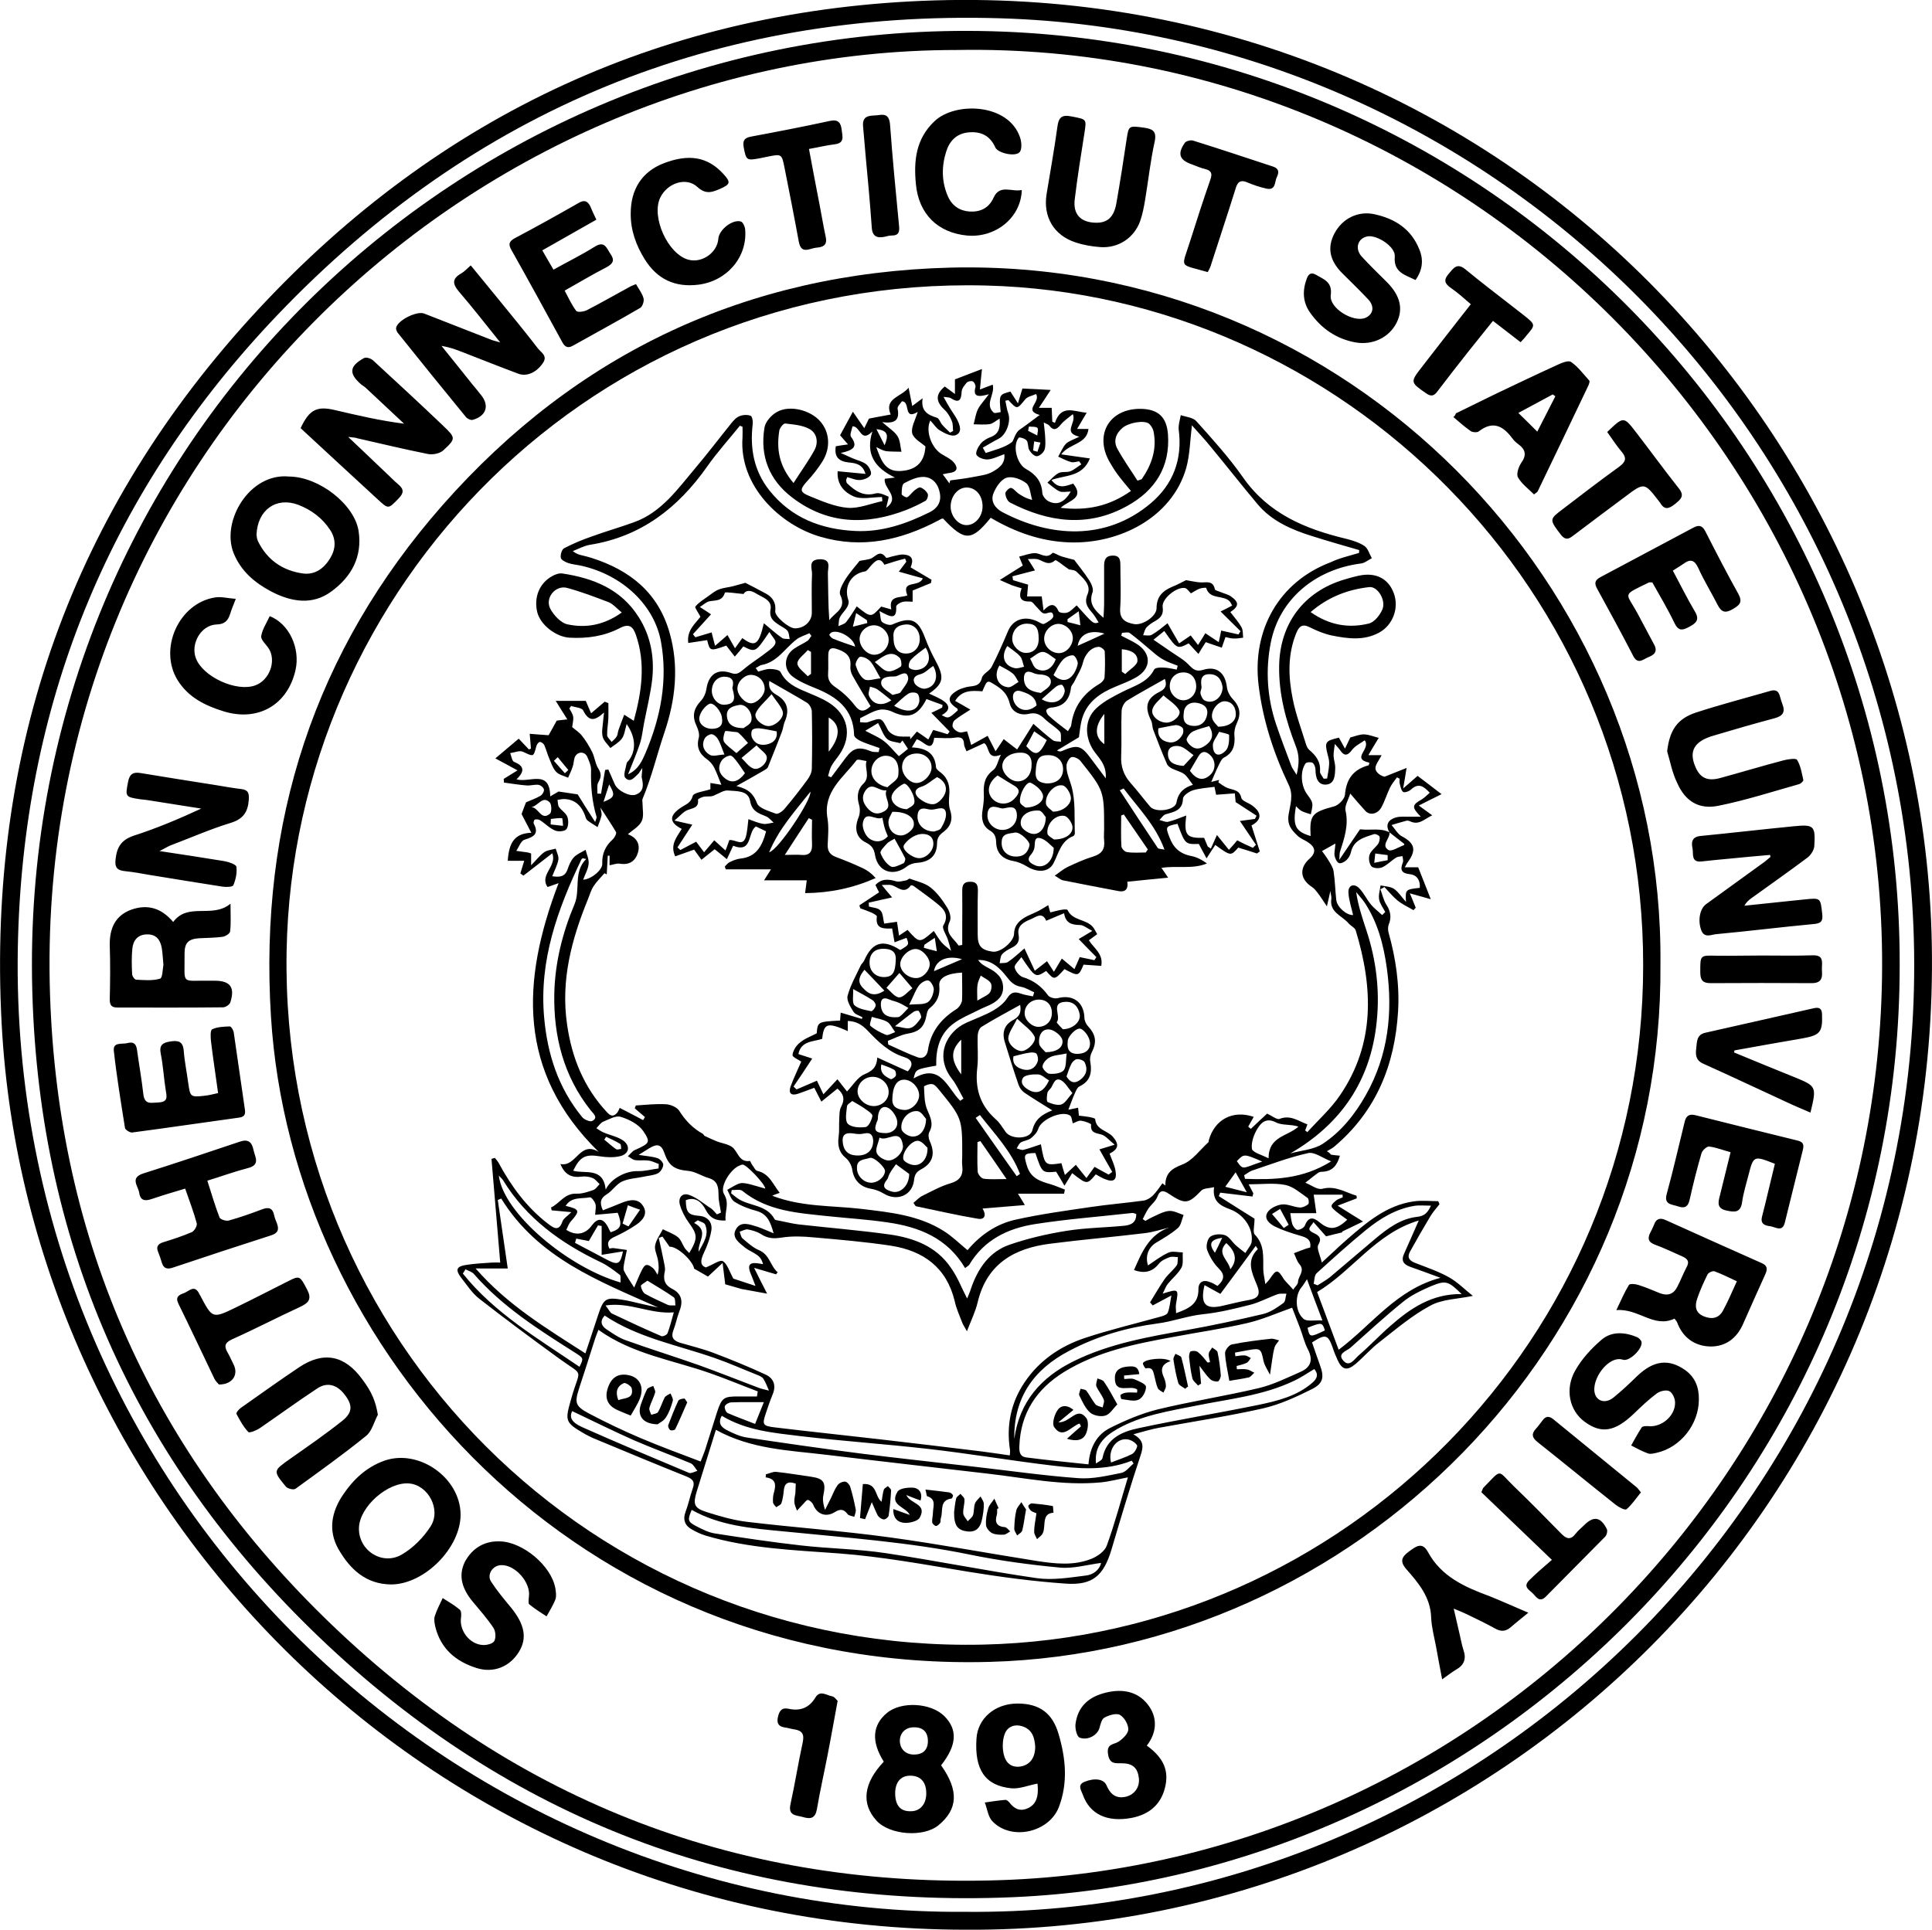<svg xmlns="http://www.w3.org/2000/svg" viewBox="0 0 950.5 949.6" style="enable-background:new 0 0 950.5 949.6" xml:space="preserve"><path d="M475.5 949.6c-263 0-462.1-207.9-474.7-446-7.1-134.5 34.6-252.8 126.4-351.5C216.5 56 328.3 4.2 459.7.2c277.8-8.4 485.9 213.2 490.7 464.2 5.2 272.8-214.6 486.5-474.9 485.2zm-.4-8.8C730 943.1 945.5 732 941.7 468.3 938 217.3 736 16.3 492.2 9 352.3 4.8 232.9 54 136.5 155 55.2 240.2 12.3 343 8.9 460.9.9 732 221.3 942.7 475.1 940.8z"/><path d="M934.6 474.7c.3 252.7-202.6 448.9-436.4 458.9-129.2 5.5-242.4-35.4-336.9-123.9C68.7 723 19.4 615 15.9 488.1 8.4 224 220.7 14.6 476.2 15.2c255.3.6 459 209.1 458.4 459.5zm-464-450.1c-240.7 0-454.4 202.5-446 464.5 3.9 122.1 50.8 226.3 138.8 310.6 91.6 87.8 202.3 129.8 329.1 125.5 235-8 429.5-202.5 433.4-443.6 4.2-252-204.9-461.6-455.3-457z"/><path d="M816.9 474.4c1.6 188-150.8 338.5-329.9 343.4-202.2 5.6-343.6-153.4-353.7-317.7-5.9-95.4 21.4-179.9 84.5-251.6 65.9-74.8 149.8-114.2 249.5-116.8 196.6-4.9 351.4 156.8 349.6 342.7zm-8.5.6c.2-185-148.5-330.1-323.4-334.5-193-4.8-340.9 148.8-344 327.7-3.3 190.5 150.7 345.4 342.7 341.1 176.9-4 324.7-150 324.7-334.3z"/><path d="M171.3 215c6.8 6.5 12.7 12 18.5 17.6 2.1 1.9 4 4 6.2 5.8 2.8 2.4 2.7 4.2.1 6.9-5.1 5.2-4.9 5.4-10.3.4-12.7-11.7-25.4-23.4-37.9-35 4.3-9.2 8-11 16.9-8.9 11.1 2.6 22.2 5.2 34 6.7-6.2-5.8-12.5-11.7-18.7-17.5-.7-.7-1.6-1.2-2.4-1.8-6.2-5.4-5.9-9 1.4-13 1-.6 3.5.2 4.5 1.2 11.5 10.6 23 21.2 34.3 32 6.4 6.1 6.5 6.4.1 12.3-1.7 1.5-5.2 2.2-7.5 1.7-11.6-2.3-23.1-5.1-34.6-7.7-1.1-.4-2.2-.4-4.6-.7zM246.1 168.5c-7.3-9.1-13.6-17.2-20.3-25-3.3-3.9-3.4-6.4 1.2-9 1.5-.9 2.8-2.3 4.6-3.9 5.1 6.2 10 12.2 14.9 18.2 6.1 7.5 12.2 14.9 18.1 22.6 1.5 2 4.9 3.6 2.6 7.1-3.1 4.7-8 7-12.2 5.4-9.4-3.5-18.6-7.2-27.9-10.8-3.1-1.2-6.2-2.3-9.9-2.9 5 6.2 10 12.4 15 18.7 1.5 1.8 3 3.6 4.4 5.4 4.3 5.2 2.7 10.4-4 12.3-.9.3-2.6-.5-3.3-1.3-11.3-13.8-22.5-27.6-33.6-41.5-.5-.7-1-1.8-.8-2.6.9-3.7 10.2-8.3 13.8-6.9 11.2 4.4 22.3 8.7 33.5 13.1 1 .3 1.9.5 3.9 1.1zM870.8 420.7c-6.9.6-13.7 1.2-20.6 1.9-4.3.4-8.6.8-12.9 1.3-5.5.7-4.1-3.8-4.6-6.3-.6-2.7-.6-5.7 3.7-6.2 15.4-1.5 30.7-3.3 46.1-4.8 9.9-1 10.7-.2 10.1 9.7-.1 1.9-1.6 4.3-3.2 5.6-9.2 6.9-18.6 13.5-27.9 20.2-1.2.9-2.3 1.8-3.3 3.6 7.9-.8 15.9-1.7 23.8-2.5 2-.2 4-.4 5.9-.6 7.9-.8 7.7-.8 8.6 7.2.4 3.5-.6 4.6-4.1 4.9-16 1.5-32 3.5-48.1 5-2.3.2-5.8 2.1-7.3-1.9-1.8-4.7-.8-10.6 2.4-12.9 9.3-6.7 18.6-13.5 27.9-20.2 1.3-.9 2.5-2 3.7-3 0-.4-.1-.7-.2-1zM823.8 648.9c-10.2 4.8-17.5-5.1-28.6-4.2 2.3-4.8 4-8.8 6.2-12.4.4-.7 3.1-.5 4.6 0 3.6 1.1 7.2 2.7 10.7 4.1 3.7 1.4 6.6.5 8.4-3 1.7-3.2 3-6.7 4.7-9.9 1.6-2.9.2-4.2-2.3-5.3-4.4-1.9-8.8-4.1-13.3-5.7-3.5-1.3-3.7-3.3-2.2-6.1.6-1.2 1.2-2.4 1.7-3.6 1-3.1 3-3.7 5.8-2.4 15.8 7.1 31.5 14.2 47.3 21.2 2.7 1.2 2.8 2.8 1.8 5.2-3.7 8.2-7.4 16.4-11 24.6-3.1 7.2-8.7 11.3-16.2 11.2-7.6-.2-13.5-4.3-16.3-11.9-.2-.5-.6-.9-1.3-1.8zm30.7-18.4c-4.1-1.9-7.5-3.6-11-4.9-.9-.3-2.9.6-3.4 1.5-1.9 3.8-3.7 7.8-5.1 11.9-1.2 3.5-1.1 6.9 3.1 8.7 4.1 1.7 7.6 1.1 9.7-3 2.4-4.4 4.3-9 6.7-14.2zM78.5 418.8c11.8 1.8 21.9 3.3 32.1 5 2.1.4 5.5 1.6 5.7 2.7.4 2.9-.3 6.3-1.5 9.1-.3.9-3.6 1-5.4.7-11.8-1.8-23.6-3.8-35.5-5.7-4.1-.7-8.2-1.5-12.3-1.9-4-.4-5.3-1.8-4.7-6.2.7-5.9 3-9.3 9-11.3C77.1 407.6 88 403 99 397.9c-8.9-1.4-17.8-2.8-26.6-4.2-1.1-.2-2.3-.2-3.5-.4-7.3-1.1-7.3-1.3-5.9-8.5.7-3.8 2.4-5 6.1-4.4 12.5 2.1 24.9 4 37.4 6 4.1.7 8.2 1.4 12.3 1.9 3.4.4 3.8 2.2 3.6 5.2-.4 5.9-2.6 9.5-8.8 11.4-10.1 3.1-19.9 7.4-29.9 11.2-1.4.6-2.6 1.4-5.2 2.7zM192.5 779.7c-12.5-.1-20.3-7.5-26-17.4-5.2-9.2-3.4-18.4 2.3-26.8 5-7.4 11.3-13.4 20-16.6 17-6.2 37.6 8.1 37.8 26.3.1 16.4-17.7 34.4-34.1 34.5zm-15.9-27.9c-.4 11.1 11.5 18.9 21.2 13.1 5.5-3.2 10.5-8.3 14-13.7 5.4-8.3-1.1-20.4-10.5-21.2-10.4-.9-24.4 11.4-24.7 21.8zM142.2 234.5c14.8.1 32.1 13.7 34.2 26.7 2 12.8-3.6 22.7-13.3 29.8-9.4 7-19.9 5.2-29.8 0-8.1-4.3-14.8-10-18.4-18.9-6.2-15.7 7.9-39.5 27.3-37.6zm-16 28.6c.1.4.1 2 .7 3.2 4.5 9.2 12.1 14.5 22.1 15.9 6.1.8 10.5-2.6 13.5-7.6 2.7-4.5 2.9-9.2 0-13.7-3.8-5.9-9.3-10-15.8-12.5-10.7-4-20 2.4-20.5 14.7zM85.2 453.7c7.4-9.9 19.1-1.5 28.2-9 0 5.7.3 9.7-.2 13.7-.1 1-2.3 2.4-3.7 2.6-3.8.5-7.6.5-11.4.7-5.3.3-7.3 2.2-7.3 7.4.2 16.2-2.4 13.2 13.2 13.5h1.5c7.8 0 10.2 3.2 7.8 10.7-.4 1.1-2.3 2.4-3.6 2.4-17.3.2-34.7.1-52 .1-2.8 0-3.7-1.2-3.7-3.9.2-8.8.3-17.7 0-26.5-.2-8.4 2.6-14.9 10.7-17.8 7.8-2.7 14.6-.9 20.5 6.1zm-4.8 21.1c-.3-3.3-.4-5.7-.8-8.2-.7-4-2.6-6.8-7.1-6.8-4.8 0-7 3-7.4 7.1-.4 4.1-.3 8.3-.1 12.4 0 1 1.2 2.8 2 2.8 3.9.2 8.1.6 11.7-.5 1.3-.2 1.3-4.8 1.7-6.8zM823 280.8c3.8 7.1 7.1 13.8 10.9 20.2 2.5 4.2.3 5.8-3.1 7.6-3.2 1.7-5.1 1.9-7-2-3.3-6.9-7.2-13.4-10.9-20-.9 0-1.4-.1-1.8.1-13.5 6.6-11.2 4.6-5.5 15.1 2.8 5.1 5.4 10.3 8.2 15.4 2 3.7-.3 5.2-3.1 6.3-2.5 1.1-5 3.7-7.3-.9-5.7-11.1-11.7-22-17.7-33-1.4-2.6-1.1-4.1 1.7-5.6 15.3-8.1 30.5-16.3 45.8-24.4 2.5-1.3 4.2-1.1 5.7 1.7 5.3 10.4 10.6 20.7 16.3 30.9 2.3 4.2.6 5.6-2.8 7.6-3.8 2.2-5.6 1.3-7.4-2.2-3.1-6.1-6.7-11.9-9.5-18.1-1.8-3.9-3.8-4.6-7.2-2.1-1.7 1.2-3.3 2.1-5.3 3.4zM293.4 108.1c-9 5.1-17.6 10-26.6 15.1 1.9 3.2 3.5 6.2 5.5 9.5 7-3.9 13.9-7.3 20.3-11.3 4.9-3.1 5.8.7 7.7 3.5 2.2 3.1 1.4 4.8-1.9 6.6-6.8 3.5-13.3 7.4-20.6 11.5 1.9 3.6 3.5 7.1 5.7 10 .6.8 3.6.4 5.1-.3 7.2-3.7 14.3-7.8 21.5-11.7.7-.4 1.5-.6 2.8-1.2 1.3 2.4 3.1 4.6 3.7 7 .4 1.4-.5 4-1.6 4.7-10.9 6.4-22.1 12.4-33.1 18.6-2.5 1.4-3.9.7-5.2-1.6-8.3-15.2-16.6-30.4-25.1-45.5-1.6-2.8-1.2-4.2 1.7-5.8 10.6-5.6 21-11.4 31.5-17.4 2.8-1.6 4.3-.8 5.6 1.7.8 2 1.7 3.9 3 6.6zM835.8 688.7c0 12.1-8.9 23.5-20.7 26.2-1.4.3-3.1.8-4.4.3-2.8-1-5.5-2.5-8.2-3.9 1.7-3 3.3-6 5.2-8.9.4-.6 2.1-.7 3.2-.6 6.5.7 13.3-5 13.2-11.6 0-2-1.3-4.9-2.8-5.6-1.5-.8-4.6-.1-6.2 1.1-4 3-7.6 6.4-11.2 9.9-9.3 8.9-16 10.1-24.2 4.1-7.6-5.5-10-16.2-4.6-25.5 3.2-5.6 7.9-10.7 12.8-14.9 5-4.3 11.5-3.8 17.5-1.3.9.4 2 1.5 2.2 2.4.6 3.3-6 9.8-9.2 8.7-7-2.3-15.9 9.9-13.7 16.9 1.2 3.7 5.3 4.7 9 1.8 4.1-3.3 8-7 11.8-10.7 8.1-7.7 15.5-8.6 23.7-2.8 4.9 3.6 6.7 8.6 6.6 14.4zM246 758.5c11.3.3 25.2 12 27.2 23 .3 1.8.6 3.8.1 5.4-1.1 3-2.9 5.7-4.4 8.5-2.9-1.9-5.8-3.7-8.5-5.9-.6-.5-.3-2.5-.2-3.7 1.1-7-6.8-16-13.8-15.6-4.1.2-7 4.7-4.8 8.1 3 4.6 6.5 8.8 10 13 6.5 8.1 7.8 14.8 3.8 21.4-4.5 7.5-12.6 10.8-21 8.1-10.1-3.2-17.5-9.4-20.2-20.1-.4-1.7-.8-3.8-.3-5.4 1-3.1 2.5-5.9 3.9-8.9 2.8 1.8 5.8 3.5 8.4 5.7.8.7.8 2.7.6 4-.9 6.4 4.4 13.2 10.9 13.4 1.9.1 4.9-.7 5.5-2 .9-1.7.6-4.8-.4-6.4-3-4.5-6.7-8.7-10.2-12.9-4.9-5.9-7.5-12.5-3.8-19.8 3.6-6.5 9.4-10.2 17.2-9.9zM873.2 572.7c-10.4-4.1-10.5-4.1-13 5.6-1.1 4.4-2.5 8.7-3.1 13.1-.7 5.4-3.6 5.2-7.7 4.3-4.7-1-4.2-3.8-3.3-7.2 1.7-6.9 3.4-13.9 5.3-21.5-3.7-1-7.1-2.4-10.6-2.8-1.1-.1-3.3 1.9-3.7 3.3-2.2 7.5-4.1 15.1-5.8 22.7-.8 3.8-2.6 4.6-5.9 3.4-3-1-6.9-.8-5.4-6.1 3.2-11.7 5.9-23.6 8.8-35.4.7-3 2.2-4.1 5.4-3.3 16.6 4.2 33.3 8.3 49.9 12.4 2.6.6 3.6 1.6 2.9 4.5-3 11.9-5.9 23.9-8.9 35.9-1.2 5-4.7 2.1-7.3 1.8-2.5-.3-4.9-1.1-3.9-4.8 2.2-8.5 4.1-17.1 6.3-25.9zM696.4 137.8c-5.2-2.6-10.9-3.7-10.2-11.6.4-4.7-8.5-10.6-13.3-9.9-4.8.8-6.6 5.9-3 9.9 3.9 4.3 8.1 8.3 12.3 12.5 6.7 6.7 8.3 13.3 4.9 20.1-3.6 7.2-11.7 11.2-20.2 9.7-9.5-1.7-16.9-6.9-22.4-14.7-3.6-5.1-3.8-10.8-1.6-16.7.9-2.4 2.2-3.2 4.5-1.9 3.9 2.3 8.2 3.5 7.3 10.1-.8 6.4 11.2 13.6 17.1 11.1 3.8-1.7 4.6-5.5 1.4-9-4.2-4.5-8.7-8.8-13-13.1-6.1-6.2-7.3-12.5-3.7-19.4 3.9-7.4 11.6-11.2 19.6-9.5 10.2 2.2 18.2 7.3 22.2 17.4 2.1 5 1.6 10.1-1.9 15zM102 581c2.1 6.5 3.8 12.4 6 18.1.4 1 3.3 1.9 4.6 1.5 5.4-1.5 10.8-3.4 16.1-5.4 3.3-1.3 5.4-1 6.2 2.9.3 1.3.8 2.6 1.3 3.8 1.2 3.1.6 4.9-2.8 6-16.2 5.2-32.3 10.5-48.4 15.9-2.7.9-4.5.5-5.4-2.5-.5-1.8-1.1-3.5-1.8-5.2-1.1-2.6-.1-4 2.5-4.8 4.8-1.5 9.5-3 14.1-5 1.2-.5 2.7-3.1 2.4-4.3-1.5-5.6-3.6-11-5.7-17.1-5.7 1.7-11.1 3.3-16.4 5.1-3.2 1.1-5.6 1-6.2-3-.5-3.4-4.8-7.4 2.1-9.6 15.9-5 31.6-10.3 47.4-15.6 4.1-1.4 5.9.2 6.7 4 .7 3.5 3.6 7.4-2.7 9-6.6 1.7-12.8 4-20 6.2zM107.3 537.9c-1.2-8.8-2.5-17.1-3.5-25.5-.2-2-.4-5.5.6-5.9 2.6-1.2 5.7-1.3 8.7-1.4.6 0 1.8 1.9 1.9 3 1.9 12.7 3.6 25.3 5.5 38 .4 2.5-.5 3.6-3.1 3.9-17.5 2.4-34.9 5-52.4 7.3-1.1.1-3.3-1.3-3.5-2.2-2-12.6-4.1-25.3-5.5-38-.5-4.5 4.1-3.1 6.7-3.8 2.9-.8 4.3.3 4.7 3.3 1 7.3 2.3 14.5 3.1 21.7.6 5.6 3.9 4.3 7.5 4.2 4.4-.2 4.2-2.4 3.6-5.6-1-6.1-1.3-12.3-2.5-18.3-.9-4.4 1-5.5 4.7-6.1 3.9-.6 6.2-.1 6.6 4.6.4 5.3 1.5 10.5 2.2 15.8 1 6.9 1 7.1 8.2 6.3 2-.2 4.1-.8 6.5-1.3zM463 868.7c8.8 12.4 8.3 21.6-1.3 29.5-7.4 6.1-24.1 4.8-30.5-2.3-7.6-8.4-6.4-18.4 3.6-29-6.2-9.8-5.7-18 1.6-24 7-5.8 21.6-5 28.2 1.6 6.6 6.6 6.2 14.3-1.6 24.2zm-7.3 13.8c0-5.6-2.8-8.7-7.9-8.7-4.6 0-7.3 3.1-7.4 8.5 0 6.2 2.6 9.2 7.9 9 4.5-.1 7.4-3.6 7.4-8.8zm-5.8-19.1c4.4-.1 6.7-2.5 6.6-6.9-.1-4.3-2.5-6.6-7-6.5-4.1 0-6.9 2.9-6.8 6.9.2 4 3 6.6 7.2 6.5zM539.5 109.6c5.4 0 8.5-2.8 9.7-9.4 1.9-10.8 3.6-21.7 5.2-32.5.9-5.7 1.1-5.9 8.2-4.9 4.1.6 6.6 1.4 5.5 6.8-2.1 9.4-3.1 19-4.7 28.6-.6 3.6-1.3 7.3-2.5 10.7-3 8.2-10.7 13.3-19.5 12.7-4.1-.3-8.3-1-12.2-2.3-10.8-3.5-16.1-12.7-14.3-23.8 1.8-11 3.8-22 5.3-33 .6-4.7 2.1-6.2 7-5.2 7.5 1.5 7.4 1.1 6.3 8.3-1.7 10.7-3.4 21.4-4.7 32.1-1.1 7.8 2.9 11.9 10.7 11.9zM185.9 696.2c-1.9 3.5-2.9 8.1-5.8 10.4-11.2 9.1-23 17.5-34.7 26-.9.7-3.9 0-4.8-1.1-6.4-7.8-6.2-7.7 2.1-13.6 8.7-6.1 17.5-12.2 25.8-18.8 5.1-4.1 5-7.8 1-12.9-3.8-4.9-8.6-6.2-13.5-2.9-9.4 6.2-18.6 12.9-27.9 19.3-1.7 1.2-5.3 2.7-5.9 2.1-2.5-2.6-4.2-5.8-5.9-9-.2-.5 1.2-2.2 2.2-2.9 9.5-6.7 19-13.5 28.7-20 12-8 22.4-5.9 31 5.9 4.9 6.5 6.6 11 7.7 17.5zM510.4 877.7c-4.7.9-8.9 2.7-12.9 2.3-12.9-1.3-18.1-9.2-17.1-24.4.6-10 9.1-17.3 20.2-17.3 10.8 0 17.2 4.7 20.2 15 3.5 11.9 4.7 23.8.2 35.8-4.8 12.7-23.5 16.9-32.8 7.1-2.1-2.2-2.5-6.1-3.7-9.2 3.4-.5 6.7-1 10.1-1.3.6-.1 1.5.7 2 1.3 2.4 3.1 5.2 4.6 9.1 2.8 3.9-1.8 4.9-5.2 4.9-9.1 0-1.2-.1-2.3-.2-3zm-1.1-18.2c-.3-3.9-1.1-8.3-6.3-10-3.7-1.2-7.1.1-8.5 3.3-1.2 2.7-1.4 6.4-.9 9.4.9 5.5 4 7.7 8.4 7.1 4.5-.7 7.3-4.1 7.3-9.8zM820.2 369.7c1.2-10.2 4.8-16 14.3-19.1 12-3.9 24.3-7.1 36.4-10.6 2.7-.8 4.1 0 4.8 2.7.3 1.3.8 2.6 1.2 3.8 1.5 3.8.3 5.8-3.7 6.9-10.1 2.7-20.2 5.6-30.2 8.6-9.6 2.8-12.3 7.7-8.8 15.6 2.3 5.3 6 7 12.3 5.2 10.3-2.8 20.5-5.9 30.8-8.6 2.2-.6 6.2-1.2 6.8-.3 1.8 2.9 2.3 6.5 3.1 9.9.1.6-1.3 1.9-2.2 2.1-13.1 3.7-26.1 7.9-39.5 10.6-9.7 2-16.4-2.2-20.4-11.3-2.4-4.9-3.4-10.4-4.9-15.5zM716.3 203.4c6.5-3.2 13.1-6.4 19.6-9.6 10.1-4.8 20.1-9.6 30.2-14.2 2.1-1 5.5-2.4 6.8-1.5 3.5 2.4 6.1 6 9 9.2.3.4-.1 1.6-.4 2.3-8.3 17.4-16.6 34.8-25 52.2-.2.4-.7.6-1.8 1.5-2.7-2.7-6-5.1-7.9-8.4-.9-1.6.3-5.2 1.6-7.1 2.8-3.9 2.1-6.6-1.4-9.2-1.1-.8-2.1-1.7-2.9-2.8-4.5-6.1-9.5-9-16.6-3.5-.8.6-3 .5-4-.2-3-2.1-5.7-4.5-8.5-6.9.7-.4 1-1.1 1.3-1.8zm30.7-.2c3.2 3.1 6 5.9 9.3 9.2 3.1-6.1 6-11.8 8.9-17.4-.4-.3-.8-.6-1.3-.9-5.4 2.9-10.9 5.9-16.9 9.1zM310.3 105c0-11.9 5.6-20.5 16.1-24.6 12.4-4.8 21.6-3.3 29.3 5 4 4.3 3.7 5.3-1.6 7.6-3.9 1.7-7 2.7-11-1-5.5-5.1-14.9-1.9-18.3 5.3-4.5 9.5 3.8 27.8 13.9 30.5 6.7 1.8 14.2-3.5 14.7-10.3.3-4.4 6.9-9.7 11.1-8.5 1 .3 2 2.5 2.1 3.9 1.2 13.6-9 25.5-23.1 27.2-11.4 1.4-20.2-2.7-26.3-12.5-4.3-6.9-7-14.4-6.9-22.6zM116 294.7c-1.3 3.4-2.2 5.4-2.8 7.5-1.1 3.3-2.7 5-6.7 5.1-7.6.3-12.9 9.5-10.1 16.7 3.5 9.1 19.9 16.6 29.1 13.3 7.1-2.5 10.6-12.1 6.7-18.2-1.3-2-3.9-4.2-3.7-6 .5-3.4 2.7-6.6 4.2-9.9 9.5 3.7 15.1 15.7 12.7 26.5-3.9 17.2-18.4 25.5-35.2 20.4-9.1-2.8-17.4-6.8-22.7-15.2-9.7-15.4.4-38.1 18.3-40.9 3-.5 6.2.4 10.2.7zM502.7 93.5c-.4 13.7-13 23.7-27 22.4-14.2-1.4-23.7-10.4-25.1-25.3-1.1-11.3-.1-22.2 9.1-30.9 10.1-9.7 36.3-9 42.1 7.8.8 2.3 1.1 6-.2 7.4-2.2 2.4-10.7.4-11.9-2.3-2.5-5.6-6.7-7.9-12.7-7.5-6.2.4-9.8 4.1-11.5 9.5-2.3 7.3-2.3 14.7.8 21.9 2.1 4.9 6 7.3 10.8 7.6 5 .3 9.4-1.6 11.7-6.8 3.1-6.8 8.9-2.7 13.9-3.8zM564.2 859c8.3 6 11.1 12.4 8.9 20.9-2.2 8.5-8.1 13.1-16.5 14.7-11.9 2.2-20.5-1.8-23.9-11.5-.7-2-2.9-4.8.9-6.3 4.9-2 9.5-1.4 10.8 1.8 1.8 4.2 4.5 6.6 9.3 5.6 4.5-1 7.1-4.8 6.6-9.2-.6-5-3-7.3-8.4-7.3-3.6 0-6.1.3-6.8-4.7-.7-5.1 2.9-4.4 5.3-6 2.1-1.4 4.7-4 4.7-6 0-2.5-2-5.9-4.1-7.1-1.8-1-5.4.1-7.6 1.3-1.4.7-2 3.3-2.5 5.2-1 3.4-5.6 6.2-9.7 4.7-1.4-.5-2.3-4.3-2.1-6.5 1-8.5 6.2-13.6 15.1-15.7 8.6-2.1 16.4-.3 21.3 7 3.9 5.8 3.6 12.8-1.3 19.1zM853.1 517.9c9.9 4.1 19.9 8.2 29.8 12.2 10.8 4.4 10.9 4.6 7.8 17.4-3.9-1.7-7.8-3.3-11.6-5.1-13.7-6.3-27.4-12.8-41.2-19-3.6-1.6-3.8-4.4-3.4-7.4.4-3.1 0-6.8 4.5-7.8 17.9-4 35.7-8.1 53.5-12.1 2.8-.6 3.9.4 3.9 3.3.3 8.4-1 10-9.2 11.5-5.7 1-11.5 2-17.2 3-5.6 1-11.1 2-16.7 3 0 .3-.1.7-.2 1zM751.9 793.6c-3.5 2.9-6.1 4.9-8.6 7.1-2.5 2.2-4.9 2.3-7.7.7-4.7-2.6-9.5-4.9-14.3-7.2-1.6-.8-3.2-1.4-6.1-2.6 1.1 4.7 1.9 8.2 2.7 11.7.7 2.9 1.2 5.9 2.1 8.7 1.5 4.3.3 7.4-3.6 9.6-2.1 1.2-4 2.8-6.9 4.8-1.1-5.9-2.1-11-3-16.1-.9-4.8-2.2-9.5-2.4-14.3-.3-10-6.2-17-12.2-23.8-3.4-3.9-2.3-6.1 1.4-8.8 3.4-2.5 6.4-4.8 9.2.3 6.6 12.2 18.2 17.3 30.4 21.8 6 2.4 11.9 5.1 19 8.1zM790.7 212.6c8-7.7 8.1-7.8 14.1 0 7.1 9.2 14 18.7 21.2 27.8 3 3.8.7 5.4-1.9 7.6-2.8 2.2-5.1 3.3-7.3-.5-.2-.3-.4-.5-.6-.8-7.2-9.3-7.2-9.4-16.5-2.4-8.3 6.2-16.5 12.3-24.8 18.6-2.4 1.8-4.3 3.7-7 .2-5.2-6.7-5.5-7.5-1.1-11 9.9-7.6 19.8-15.2 29.9-22.5 3.1-2.3 3.7-4.2 1.2-7.2-2.6-3-4.7-6.4-7.2-9.8zM107.7 681.3c-.5-.6-1.6-1.6-2.2-2.8-5.9-12.3-11.7-24.7-17.7-36.9-1.7-3.5.3-4.4 2.8-5.3 2.5-1 5.1-4.3 7.4.3.1.3.3.6.5.9 6 11.4 6 11.5 17.7 5.8 8.7-4.2 17.3-8.7 25.9-13 5.3-2.7 5.5-2.4 9 4.3 2.3 4.4 1 6.4-3.2 8.4-11.3 5.2-22.4 11-33.8 16.1-3.6 1.7-3.9 3.4-2.1 6.5 1.1 1.9 1.9 3.9 2.9 5.8 2.6 5.1-.6 10-7.2 9.9zM748.1 168.4c-4.5-3.5-8.7-6.7-13.6-10.5-4.1 5.1-8.1 10.1-12.1 15.1-5.1 6.5-10.3 13.1-15.3 19.7-1.6 2.2-3.1 2.5-5.4.9-7.9-5.5-8-5.5-2.1-13.1 7.8-10.1 15.7-20.2 24-30.8-3.4-2.9-6.4-5.7-9.8-8-3-2.1-3.7-3.9-1.2-6.8 2.3-2.6 4-5.9 8.3-2.4 7.4 6.1 15.1 12 22.7 17.9 2.1 1.6 4.2 3.3 6.3 4.9 5.6 4.5 5.6 4.6 1 9.9-.7 1-1.5 1.8-2.8 3.2zM398 73.3c1.8 9.6 3.5 18.8 5.3 27.9 1 5.1 1.8 10.2 2.9 15.2.8 3.5-.4 5-3.8 5.4-1.3.1-2.6.4-3.9.8-3.3 1-4.8-.1-5.5-3.6-2.2-12.1-4.6-24.2-7-36.3-1.4-7-1.4-7-8.4-5.6-1.3.3-2.6.5-3.9.8-6.4 1.2-6.6.9-7.8-5.3-.6-3.3.2-4.8 3.7-5.4 12.9-2.4 25.8-4.9 38.7-7.7 4.1-.9 5.4.9 5.8 4.5.4 3.2 1.5 6.4-3.4 7-4.1.5-8.1 1.5-12.7 2.3zM594.2 133.9c-14.5-4.2-13-1.5-8.7-15.2 3.2-10.2 6.5-20.3 10-30.4 1-2.9.5-4.3-2.5-5.1-2.3-.5-4.4-1.5-6.6-2.3-6.1-2.1-7.3-5.2-3.5-10.6.6-.9 2.9-1.5 4.1-1.1 13.2 4.1 26.3 8.5 39.4 12.8 3 1 2.8 3 1.8 5.1-1.2 2.3-.4 6.8-5.2 5.7-3.2-.7-6.4-1.8-9.5-3.1-3.9-1.6-4.9.6-5.8 3.7-3.9 12.5-8.1 25-12.1 37.5-.3 1-.9 1.9-1.4 3zM763.5 767.6c-12.4-11.9-23.7-22.7-34.7-33.3.6-1.3.7-1.9 1-2.2 9.5-9.7 6.6-8.8 15.2-.5 7.8 7.5 15.4 15.2 23 23 2.6 2.7 4.7 3.4 7.2.1 1.2-1.6 2.8-2.8 4.2-4.2 4.6-4.6 8.1-4.1 11.1 1.9.5.9 0 3-.8 3.8-9.7 9.9-19.5 19.6-29.2 29.5-2.9 2.9-4.5.5-6.1-1.3-1.7-1.9-5.5-3.4-2-6.8 3.3-3.3 6.8-6.3 11.1-10zM412.1 837c-1.8 9.6-3.3 18.3-5 26.9-1.7 8.8-3.7 17.5-5.2 26.4-.8 4.4-3 5-6.7 3.9-3.4-1-7.6-.5-6.3-6.4 2.2-10 3.8-20.2 6-30.3.9-4.1-.2-5.9-4.2-6.5-1.5-.2-2.9-.7-4.4-.9-3.1-.4-4.3-1.9-3.6-5.1.7-3.1 1.9-4.9 5.4-4.1 5.7 1.2 10-.5 13.1-5.6 2.2-3.7 5.4-1.1 8-.6 1.2.1 2.2 1.6 2.9 2.3zM807.3 734.4c-2.4 2.9-4.4 6-7.1 8.3-.7.6-3.8-1-5.3-2.2-12.9-10.2-25.6-20.7-38.5-30.9-2.7-2.2-3.1-4-.7-6.6 1.1-1.2 2.1-2.6 3.1-3.9 1.6-2.3 3.3-2.4 5.4-.7 13.6 11.1 27.3 22.3 40.9 33.4.8.7 1.3 1.5 2.2 2.6zM866.9 470.2c8.3 0 16.6.2 24.9-.1 3.6-.1 4.8 1.2 4.6 4.6-.1 1.3-.1 2.7 0 4 .2 3.5-1.3 5.1-5 5.1-16.6-.1-33.2-.1-49.8 0-4 0-5.1-1.6-5.1-5.4 0-8.4-.2-8.3 8-8.1 7.5.1 14.9-.1 22.4-.1zM424.6 62.1c-.5-6.2 4.5-4.9 7.9-5.5 3.7-.6 5.1.9 5.4 4.9 1.2 16.5 2.8 33 4.4 49.5.3 3 0 4.9-3.6 4.9-1.1 0-2.3.3-3.4.6-3.7.8-6.1-.1-6.4-4.4-.4-6.3-1-12.6-1.5-18.8-1-10.4-1.9-20.8-2.8-31.2zM654.8 568.2c1.4.2 2.8.4 4.4.5-1.3 4.6-3.5 7.6-8.4 7.9-.8 0-1.8.1-2.4.6-2.1 1.5-4.1 3.2-6.2 4.8 2.8 1.1 5.9 3.6 8.3 3 6.6-1.7 11.4 1.8 16.9 3.4 0 .4.1.9.1 1.3-3 1.1-5.9 2.3-9.4 3.6 4.4 2.8 8.5 5.3 12.5 7.8-3.5 1.7-6.9 3.3-10.4 5l.3.3c-2.4.6-4.7 1.1-8.1 2-1.3-1.5-3.6-4-6.2-7-1.3 2.3-3.8 3.5 0 5.3 1.6.8 4.7 2 2.4 5.8-1 1.7.9 5.2 1.7 8.8 4.6-4.2 8.3-7.8 12.3-11.3 9.7-8.4 19.5-16.9 32.9-18.8 4-.6 8.1-.1 12.1-.1l.6 1.5c-1.6 2-3.3 3.9-4.6 6.1-3.4 5.7-6.7 11.4-9.9 17.2-1.6 2.9-.3 4.5 2.6 5.6 5.6 2.2 11.3 4.1 16.5 7 4.3 2.4 7.9 6.1 11.8 9.2-7.7 1.6-15.1 1.6-20.9 4.8-9 4.8-16.9 11.6-25 17.9-4.2 3.2-7.7 7.3-11.8 10.8-4.3 3.6-6.7 2.9-9-2.3-.8-1.8-1.6-3.7-2.2-5.6-2.4-6.7-3.5-7-10.2-2.7 1.3 3.7 2.5 7.4 3.9 11.2 2.1 5.7 1.7 8.9-3.8 11.7-7.8 3.9-16 7.7-24.4 9.6-16.9 3.8-34 6.4-51 9.5-3.9.7-7.7 1.9-12.6 3.2 5.3 3 5 6.1 3.5 10.5-5.1 15.3-9.7 30.8-14.3 46.3-3.8 12.6-9.1 17.6-22.3 16.7-16.2-1.1-32.4-3.3-48.4-5.9-21.2-3.5-42.2-7.4-63.7-9-21.8-1.6-43.9-2.4-65.1-8.7-2.4-.7-4.7-1.8-6.8-3-3.5-1.9-4.7-4.8-3.2-8.8 1.4-3.7 2.2-7.7 3.5-11.4 1.2-3.3.1-4.6-3-5.9-15.5-6.2-30.8-12.6-46.2-19-1.2-.5-2.4-1.2-3.6-1.8-10.4-6-10.1-6.5-6.8-18.1 4.3-15.1 6.4-10-6.3-19.3-13.2-9.6-26.3-19.3-39.1-29.3-3.6-2.8-6.2-6.9-9.1-10.6-2.7-3.6-2.1-5.3 2.4-6 4.2-.7 8.6-.9 12.9-1.2 1.6-.1 3.2 0 4.1 0-1.5-17.4-2.9-34.2-4.3-51 .6-.2 1.1-.4 1.7-.5.7.9 1.5 1.8 2 2.8 6.2 11.4 13.7 21.6 24.1 29.6 2.8 2.1 5.3 4 7.1-1.1.5-1.5 2.4-2.6 4.4-4.6-3.6-.3-6.7-.6-9.7-.9-.1-.5-.2-.9-.3-1.4 4.3-2 6.6-7.1 12.6-6.8 2.7.1 5.6-.9 8.2-1.8 1.2-.4 2.1-1.9 3.1-2.9-1.1-1-2.1-2.5-3.5-3-1.6-.7-3.6-.9-5.4-.7-4.9.7-8.3-1-10.4-6.2 7.8 1.7 9.4-11.6 18.8-6-40.2-39.4-38-84.3-19.7-132.2-2 .7-3.7 1.3-5.4 1.9-4.2-6 4.8-10.2 2.3-16.6-4.9 3.8-9.6 7.4-14.2 11-.5-.4-1-.7-1.5-1.1.6-1.9 1.2-3.8 1.9-6.2h-8.1c.6-9.4 3.7-13.5 11.6-13.8-1.7-3.3-3.2-6.2-4.8-9.2.6-1.7 1.4-3.8 2.2-5.8 2.3-1 4.9-1.9 7.1-3.2.9-.5 1.9-2.2 1.7-3.1-.2-1-1.7-2.2-2.8-2.3-1.9-.2-3.9.5-5.9.3-3.7-.3-7.3-.9-11-1.4 0-.6 0-1.2-.1-1.8 2-1.2 3.9-2.4 6.8-4.2-3.9-2.1-7.1-3.9-10.9-5.9 3.7-3.1 7.5-6.3 11.5-9.7 1.6 1.7 3.3 3.5 5 5.3.3-.1.7-.3 1-.4-.2-2.2-.3-4.4-.6-7.3 2.9.2 5.6.5 9.3.7 1-1.8 2.4-4.2 4-7.2 1.1-.1 2.9-.3 5.2-.6-1.8-2.9-3.6-5.6-5.7-9.1h14.8c.8 1.8 1.6 3.9 2.6 6.1 2.5-2.1 4.6-3.9 6.7-5.7.6.2 1.2.5 1.8.7 0 2.5.1 4.9 0 7.4-.1 2.8-.7 5.6-.6 8.4 0 1.1 1.5 2.2 2.2 3.3.9-.9 1.9-1.6 2.5-2.7.5-.8.5-1.9.8-2.9.9-2.5 1.8-5 2.9-7.8 2.1 1.3 3.1 2 4.7 3 3.9-14.3 5.9-28.1 1.1-42.1-1.4-4.2-3.3-6-8-3.5-7.7 4-16.1 5.2-24.7 4.7-6.8-.4-14.4-6.4-15.9-12.6-1.7-7.2 1-14.1 7.2-17.6 1.5-.9 3.5-1.6 5.1-1.4 15.3 2.3 29 7.7 37.7 21.6 5.8 9.2 7.7 19.5 6.6 30.2-.8 7.2-2.6 14.4-4 21.6-.7 3.5-1 7.1-2.1 10.4-1.6 4.9-3.7 9.6-5.8 15 5-2.2 6.9-6.6 8.6-10.5 7.4-17.5 11-35.6 7.6-54.6-3.2-18-18.8-32.9-39.2-37.5-2.1-.5-4.3-.6-6.4-1.3-1.4-.5-3.5-1.5-3.7-2.6-.3-1.5.5-4.1 1.6-4.7 4.4-2.3 9-4.2 13.6-5.8 6.9-2.5 13.9-4.5 20.8-7 13.6-4.9 21.5-16.4 30.3-26.8 6-7.1 11.6-14.5 17.5-21.8 1.1-1.4 2.5-3 4.1-3.6 1.7-.7 3.9-.8 5.5-.2.8.3 1.2 2.8 1 4.2-1.4 11.9.6 22.9 8.2 32.5 10.8 13.6 25.5 19.2 42.4 20 13 .6 24.9-3.5 36.4-9.2 3.7-1.8 5.9-4.9 5.1-9.3-.7-4.4-3.4-7.8-7.7-8.1-3.3-.2-6.9 1.5-9.9 3.1-1.1.6-1.2 3.5-1.2 5.4 0 .5 2.2 1.8 2.7 1.5 1.3-.7 2.2-2.2 3.4-3.2.9-.7 2.4-1.9 3.2-1.6 1.4.5 2.8 1.7 3.5 3.1.4.8-.2 2.9-1 3.4-3 1.7-6.2 3.2-9.4 4.5-19.8 7.7-38.9 7.2-56.3-6.1-11.3-8.6-15.9-20.4-13.6-34.4.5-2.9 3.4-6.2 6.2-7.7 6.2-3.5 16.3-.9 21.1 4.5 4.8 5.3 5.4 13.2 1.2 19.9-2.2 3.5-4.8 6.8-7.6 9.8-3.5 3.9-3.7 5.2 1.2 7.2 6.1 2.5 12.5 5.3 18.9 5.8 5.5.4 11.3-2.1 17-3.3-.1-.7-.1-1.3-.2-2-4.8 0-10.1 1.4-14.1-.4-3.9-1.7-8.2-5.4-7.7-12.3 4.4.4 8.8.8 13.7 1.3-1.4-4.8-4.9-5.3-8.1-5.6-4.9-.5-7.4-2.6-6.5-8 1.8-.3 3.6-.6 6-.9-1.4-1.6-2.4-2.8-3.9-4.5 1.9-3.5 4-7.3 6.3-11.6 2 2.9 3.6 5.3 5.6 8.1.9-1.8 1.6-3.3 2.3-4.7 3.5-.7 6.9-1.3 10.7-2-3.4-8 5-8.5 8.8-13.2.7 3.5 1.2 5.9 1.8 9 1.6-1.2 2.8-2.1 5.1-3.8-1 6.5 2.7 8.2 7.1 9.6 1.1.4 1.6 2.4 2.6 3.5 1.2 1.4 2.5 2.5 3.8 3.8.5-.3 1-.5 1.5-.8-.2-1.6 0-3.4-.6-4.8-.8-2-1.9-4-3.4-5.4-4.1-3.8-5.3-7.4-.1-11.7 1.3 1 2.8 2.1 5 3.7v-7.2c4.2-1.6 8.5-3.3 13.3-5.1-.4 3.6-.7 6.7-1 10.1 2.2-.9 4.1-1.6 6.3-2.4 1.2 4.9-4.1 9.6.4 13.7.6.6 2.3-.1 3.5-.2-.8-8.6-.8-8.6 4.8-10.1 1 1.5 2 3.1 3.7 5.8.8-2.8 1.4-4.6 2.2-7.3 4.3.2 8.9.4 13.9.7-2.1 3.3-3.8 5.8-5.8 8.8h6.3c.1 2.5.2 4.6.3 6.8.4.2.9.4 1.3.6 3.1-9.4 9.6-5.4 15.6-5-1.5 2.6-2.9 5-4.7 8h5.6c-.9 7.7-9.4 7-13.4 12.5 5.2.7 9.5 1.4 14.1 2-3.7 9.3-12.2 8.1-18.9 10.6 3.6 4.9 7.3 2.8 10.7 1.8 5.8 7.3-2.2 8.2-6.2 11.9 13.1 1.6 24.1-.9 34.6-8.3-2.3-2.8-4.5-5.3-6.4-7.9-1.6-2.1-3-4.4-4.3-6.7-7.4-13.4.3-26.1 15.7-25.8 8.4.2 12.5 4 13.2 12.4 1.2 16.2-6.4 27.8-19.9 35.3-19.3 10.8-38.8 8.2-57.8-1.6-1.2-.6-2.2-2.8-2.3-4.4-.1-.9 1.8-2.8 2.7-2.8 1.2.1 2.3 1.7 3.5 2.6 2 1.4 4 2.6 7 3.3-.9-2.8-1-6.7-2.9-8.2-2.5-2-6.9-3.6-9.7-2.7-2.8.9-5.3 4.7-6.5 7.8-1.5 3.9 1 7.3 4.4 9.1 23.3 12.3 50.8 14.4 73-4.3 11-9.3 15.7-21.6 13.8-36.2-.3-2.3.6-4.8 1-7.2 2.6.9 6 1.1 7.7 3 8 8.9 16.1 17.9 22.9 27.6 12.5 17.9 30.6 25.4 50.6 30.2 3.2.8 6.5 1.8 9.2 3.6 1.7 1.2 2.4 3.9 3.6 6-1.8.9-3.5 2.4-5.4 2.6-22.5 2.9-40.1 17.6-44.3 38.9-2.7 13.5-1.8 27.2 2.7 40.5 2.3 6.8 4.9 13.5 7.4 20.2.4 1.1 1.2 2.1 2.6 4.4 1.4-5.8 1.3-9.8-.4-14.1-4.9-12.6-8.4-25.6-8.2-39.4.3-20.8 12-36.6 32-42.6 2.4-.7 4.8-1.4 7.2-1.9 8.2-1.8 14.5 1.3 17.2 8.6 2.7 7.2-.4 15.7-7.2 19.4-7.5 4.1-15.5 3-23.4 1.4-3.7-.8-7.3-2.3-10.7-4-3.7-1.9-5.3-.5-6.7 2.9-4.3 10.6-3.9 21.6-1.7 32.4 1.5 7.6 4.3 15 6.6 22.5.3.9.8 1.9 1.5 2.5 3.3 2.8 5.7 5.9 5.3 10.6-.1 1.1 1.2 2.4 1.8 3.6.6 0 1.2-.1 1.7-.1.4-2.4.9-4.8 1-7.2.1-1.5-.3-3-.7-4.4-1.6-6.4-1.3-6.9 5.5-8.5.8 1.5 1.7 3.1 3 5.4 1.1-2.3 1.9-4 2.6-5.5 2.4-.6 4.7-1.6 6.9-1.5 2.4.1 4.7 1.1 7.1 1.7-1.7 2.8-3.3 5.4-5.1 8.5h6.5c-1.2 2.5-3.3 4.9-3 6.8.3 2 3 3.6 4.5 3.8 3.3-1.3 6.5-2.6 10.8-4.3-.6 3.8-1 6.1-1.7 10.1 3-2.6 4.9-4.2 7.1-6.2 3.8 2.9 7.7 5.8 11.8 9-4 2-7.3 3.6-11.2 5.6 2.3 1.7 4.2 3.1 6.6 4.8-3.9 1.9-6.5 5-10.8 3-.6-.3-1.4-.5-2-.3-2.4.6-4.8 1.4-7.2 2.1 1.7 1.9 3 4.4 5 5.5 6.3 3.3 7.4 6.7 3.1 12.6-.5.6-.8 1.4-1.6 2.7h6.6c2 5.1 4 10 6.2 15.7-3.6-1-6.5-1.8-10.3-2.9 1.2 2.9 2.1 5 2.9 7.1-.4.4-.8.8-1.1 1.2-2.7-1.6-5.6-2.9-8-4.9-2.3-1.9-4.2-4.3-6.3-6.5-.7.4-1.3.8-2 1.1 1 2.5 1.5 5.3 2.9 7.5 2.1 3.2 2.7 6.3 1.2 9.9-.4 1.1-.4 2.6-.1 3.8 3.6 12.8 5.5 25.8 4.7 39-1.6 26.2-10.7 48.9-31.2 66.3-1.1 1-2.5 1.6-3.8 2.4 1.2.7 1.6 1.2 2 1.7zm28.8-158.6c.4 3-4.4 6.3-.5 8.7 1.5.9 5-1.5 7.6-2.4.1 0 .1-.3.2-.6-2.5-1.9-4.9-3.8-7.3-5.7-2.2-3.7-.6-6.2 3-7.3 2.3-.7 4.9-.3 7.3-.4h5.1c-4.6-4.7-4.4-5.8.6-8.6 1.3-.8 2.4-2 3.8-3.2-3-3.2-5.5-5-9.2-1.6-.9.9-3.2 1.7-3.9 1.2-1-.8-1.3-2.7-1.7-4.2-.2-.7 0-1.5 0-2.3-.4-.2-.9-.4-1.3-.7-1.2 1.7-2.6 3.3-3.5 5.2-1.5 3.1-2.5 6.5-4.2 9.6-1.9 3.4-5.7 4.1-7.9 1.7-2.4-2.6-4.7-5.3-7.4-8.5-1 3.2-2.9 6.2-2.3 8.5 1.6 7.3-.7 13.7-2.8 20.3-.2.7-.1 1.5-.3 3.8 4-5.9 7.2-10.6 10.2-15 5.4.6 10.1-.8 14.5 1.5zm-15-137.5c0-.5.1-.9.1-1.4-7.6-2.2-15.3-4.4-22.9-6.8-10.3-3.2-20.1-7.4-27.2-15.9-7.8-9.3-15.3-18.9-23-28.2-3-3.7-6.3-7.2-9.2-10.5-.9 7.3-1 14.4-2.8 21-7.1 24.7-33.3 37.5-57.6 36.6-14-.5-26.7-5.1-38.6-12.1-9.4 11.6-12.8 11.7-23.4.4-.3 0-.7 0-1 .2-.5.2-.9.5-1.3.7-18.4 9.7-37.5 14.1-58.2 8-19.5-5.7-40-24.8-38.2-48.9.1-1.7 0-3.4 0-5.2-.4-.2-.9-.3-1.3-.5-5.4 6.7-11.2 13.1-16.1 20.1-14.3 20.3-32.5 34.5-57.7 38.5-2.9.5-5.6 2-8.4 3.1 1.8 1.4 3.2 1.8 4.6 2.1 1.6.4 3.3.8 4.8 1.3 18.7 6 32.6 17 38.2 36.7 4.8 16.7 2.9 33.1-2.5 49.1-3.7 10.9-6.3 22.1-10.8 32.8-.2.6 0 1.3 0 1.9 0 3 .8 6.5-.4 9-1.3 2.7-4.5 4.4-6.8 6.4 3.6 1.4 6.3 4.2 5 8.9-1.3 4.5-4.4 6.4-9.1 5.6-1.5-.2-3.1.5-4.9.8v-4.7h-.9c-.2 3.1-.3 6.1-.5 9.2-.4-.2-.7-.4-1.1-.6-1.8 2.1-3.8 4-5.3 6.3-1.3 1.9-1.9 4.2-2.8 6.4-8.1 19.8-13.5 40-10.3 61.8 2.3 16.2 8.2 30.8 19.5 43 2 2.2 3.4 2.4 5.2.3.7-.9 1-2.1 1.2-2.3 4.7 2.4 8.1 4.2 11.5 6l.9-1.5c-1.7-1.4-3.3-2.9-5-4.3.2-.5.3-.9.5-1.4 4.9-.3 9.9-.9 14.8-.6 2.3.1 5.3 1.4 6.5 3.1 3 4.8 6.7 8.7 11.6 11.4.4.2.6.9 1 1.1 1.9.9 3.9 1.8 5.8 2.6 2.5 1 5.5 1.3 7.6 2.8 3 2.1 3.3 7.7 8.8 6.9.3 0 .7 1.4 1.2 2 .8 1 1.5 2.7 2.5 2.9 5.9 1.3 7.6 6.5 11 10.8-1.5.5-2.5.9-3.7 1.4 14.4 5.6 29.4 4.8 44 6.5 14.1 1.7 28.3 3.1 40.6 11 4.1 2.6 7.6 6.1 11.5 9.3 6.5-7.7 14.3-12.9 23.6-15 12.1-2.7 24.5-4.4 36.8-6.2 8.7-1.3 17.5-2 26.2-3.2 1.6-.2 3.4-1.3 4.6-2.5 1.8-1.8 3.2-4 4.7-6 .5.4 1 .7 1.4 1.1 0-6 3-8.3 8.5-10.4 4.9-1.9 8.5-7.1 12.7-10.9.2-.2.1-.6.2-1 2.9-10.3 11.9-15 22.1-11.5l-2.7 4.8c.4.4.8.7 1.3 1.1 2.8-2.7 5.6-5.3 8-7.5 2.4 1.1 4.8 3.1 6.1 2.6 5.3-2.1 9.2 1 13.7 2.7-.4 1.1-.7 2.1-1.1 3 .4.3.7.5 1.1.8 5.4-6 11.6-11.5 16.1-18.2 17.3-25.4 16.2-53 7.7-81-.4-1.4-2.5-2.3-3.5-3.5-3.2-3.8-9.6-5.4-8.5-12.2.1-.8-.2-1.6-.5-3.7-.6 2.9-1 4.4-1.7 7.5-2-3-3.2-4.9-4.6-6.7-.8-1-1.6-2.1-2.7-2.8-5.9-3.8-6.4-9.3-1.3-13.9 3.4-3 3.1-5.7-.8-8.2-1.7-1.1-3.7-1.8-5.1-3.2-2.9-2.8-5.2-5.3-4.3-10.6.7-4.4 2.5-9.3 0-14.4-7.4-15.5-12.7-31.8-14.8-49-3.3-27.3 10.1-50.9 35.4-60.5 4.4-2.1 9.3-3.2 14-4.6zM575.4 604c-4 1-8 2.3-12 2.8-15.5 1.9-31.1 3.2-46.6 5.2-17.8 2.2-31.3 9.9-35.8 28.8-1.1 4.6-3.2 8.9-5.3 14.3-1.1-2.1-1.8-3-2.2-4-1.4-3.6-3-7.1-3.8-10.8-4-16.6-15.4-24.8-31.4-27.3-12.6-1.9-25.4-3-38.1-4.1-5.2-.5-10.5-.7-15.6.1-3.8.6-6.9.5-10.2-1.7-1.9-1.2-4.3-1.9-6.5-2.3-1.2-.2-2.6.7-4 1.1.5 1.2.6 2.7 1.5 3.4 2.5 2.1 5.1 4.5 8 5.7 5.3 2.2 5.5 7.7 9.2 10.9-.3.3-.6.7-.8 1-3.4-1-6.7-2-10.8-3.2 2.3 4.6 4.2 8.5 6.4 12.7-4.3-.8-8.4-1.5-12.6-2.3-2.4-.7-4.8-1.4-8-2.3-.3-2.4-.7-5.8-1.3-10.5-3.2 3-5.4 5-7.2 6.7-2.5-1.4-4.4-2.6-6.8-3.9-.6-3.8-8.2-11-12.1-10.8-1.2-1.7-2.3-3.3-3.5-5-.6.2-1.2.5-1.8.7.8 3.7 1.7 7.5 2.4 11.2.3 1.7.9 3.5.6 5.1-.9 3.9-.3 6.7 3.5 8.7 4.7 2.3 5.6 6.1 3.7 10.9-1.2 3.1-1.8 6.4-3 9.5-1.4 3.7.2 5.2 3.4 6.2 5.4 1.6 10.9 2.9 16.2 4.9 8.7 3.3 17.3 6.8 25.7 10.7 4.2 1.9 5.4 5.6 3.4 10.1-1.2 2.9-2.2 5.9-3.2 8.9-1.9 5.6-1.6 6.3 4.3 7 17.3 2.1 34.7 3.9 52 5.9 16.5 1.9 33 3.9 49.5 5.9 4.7.6 9.3 1.3 14.2 2 .1-1.4.2-2.1.1-2.7-1.9-12.1.5-23.4 7.2-33.3 7.2-10.7 17.6-17.8 29.7-21.8 12-4 24.3-6.9 36.5-10.3 1.5-.4 3.7-1 4.2-2.1 1-2.5 1.2-5.4 1.8-8.5-3.2 1.7-6.2 3.3-9.2 4.9-.4-.5-.9-1-1.3-1.5 2.4-3.8 4.6-7.8 7.2-11.5 1.7-2.4 4.2-4.3 5.9-6.7.7-1 .4-2.7.6-4.1-1.4 0-2.9-.4-4.2.1-1.8.7-3.9 1.6-5.1 3.1-3.4 4.4-7.6 4.9-12.3 3.2 3.9-8.9 7.5-17.6 17.5-21zm-223.2 99.6c-3.2 10.3-6.4 20.5-9.5 30.6-1.8 6-1.2 7.9 4.7 9.8 6.6 2.1 13.4 4.1 20.3 4.9 23.2 2.8 46.6 4.4 69.8 7.6 24.2 3.3 48.2 7.8 72.3 11.6 9.1 1.4 18.3 2.5 27.1-1 3-1.2 6.6-3.7 7.6-6.5 4-11 7-22.4 10.4-33.6-4.8.9-9.2 2.1-13.6 2.5-18.6 1.7-36.8-2.2-55.1-4.3-26.5-3.1-53.1-6.1-79.6-9.3-18.3-2.2-37.1-2.7-54.4-12.3zm183.3 17c.7-8.5 4.1-14.7 10.8-18 7.4-3.7 15.2-7 23.1-9 16.5-4 33.3-6.6 49.8-10.5 7.2-1.7 14-5.1 20.8-8.1 4.9-2.2 6.1-5.8 3.5-10.9-1.8-3.4-2.6-7.2-4-10.8-1.4-3.6-2.8-7.2-3.8-9.8-7.8 2.8-14.8 5.9-22.2 7.6-12 2.8-24.2 4.5-36.3 6.8-18.7 3.4-37.3 7.1-53.8 17.3-13.5 8.4-21.3 20.2-21.9 36.4-.1 2.7.1 5.2 3.5 5.6 10 1.3 20 2.3 30.5 3.4zm-190.8-1.4c.8-2.1 1.5-3.7 2.1-5.4 2-6.3 4-12.7 6-19 2.3-7 3.3-7.7 10.7-7.6h8.9c.1-.8.3-1.7.4-2.5-7.7-2.9-15.3-6.1-23-8.8-18.5-6.6-38.5-9.4-55.4-21.5-.7 1.9-1.4 3.5-1.9 5.2-2.5 7.8-4.9 15.5-7.5 23.3-2.4 7.4-2.1 9 4.8 12.7 8.2 4.3 16.7 8.4 25.2 12 9.6 4.1 19.5 7.7 29.7 11.6zM288 666c2.3-6.8 4.2-12.7 6.2-18.7 2.8-8.5 3.8-9.1 12.6-7.6 2.6.4 5.2 1.1 7.8 1.7 3.1.7 6.2 1.4 9.2 2-29.2-13-59.2-24.4-77.2-53.6-.6.2-1.1.5-1.7.7 1.6 11 3.2 22.1 4.9 33.7H234c15.7 18 34.6 29.3 54 41.8zm64.7-68.4c.7-.3 1.4-.6 2-.9-.4-2.8-1.2-5.7-1.2-8.5 0-4-.4-7.2-4.9-8.5-3.4-1-6.6-3.2-9.9-3.5-6.6-.6-9.6-2.3-11.8-8.7-1.5-4.3-3.4-4.9-7.4-2.5-1.7 1.1-3.4 2.1-5.3 3.3 3.4.6 6.4.7 9.2 1.6 1.3.4 3 2.2 2.9 3.3-.1 1.5-1.3 3.5-2.7 4.2-2 1-4.5 1.1-6.7 1.6-3.6.8-7.6.9-10.8 2.4-2.9 1.3-4.8 4.6-7.6 6.3-3 1.9-3.7 3.9-1.9 7.9 3.3-1.3 6.4-2.5 9.5-3.8 3.8-1.5 7.9-2.2 10.3 1.7 2.5 3.9-.3 7.1-3.4 9.2-3.4 2.3-7.1 4.3-10.8 6-2.7 1.3-3.9 2.7-2.4 5.7.9-.1 1.6-.3 2.2-.2 2.1.3 4.3.6 6.4.9-.4 2.1-.9 4.2-1.3 6.4-.2 1.3-.6 2.8-.1 3.9 1.2 2.5 2.9 4.8 5 8.2 1.6-3.7 2.5-6.1 3.7-8.4.5-1.1 1.4-2.6 2.3-2.7 1-.2 2.4.8 3.3 1.6.9.8 1.5 2.1 2.2 3.2.8-2.5.6-4.9.2-7.2-.4-2.4-1.8-5-1.4-7.2.5-2.8 2.4-5.3 3.8-8 2.5 1.3 5.3 2.2 7.4 3.9 1.6 1.3 2.2 3.6 3.4 5.4.6.9 1.4 1.5 2.2 2.4 4.3-7.3 4.1-9-.2-14.9-1.9-2.6-3.5-5.7-4.4-8.8-1-3.5 1.1-6.1 4.5-4.9 3.5 1.2 6.6 3.8 9.8 6 1.6.8 2.7 2.3 3.9 3.6zm356 31.2c-5.9-2.2-10.4-3.8-14.9-5.4-3.3-1.2-4.6-3-3-6.5 2.3-5.1 4.5-10.2 7.2-16.3-21.2 6.3-32.6 24.8-50 35.2 3.5 9.3 6.8 18.3 10.6 28.4 16.6-12.5 28.5-29.7 50.1-35.4zm-109.7 4c3.3-3 3.8-5.4.6-8.6-2.5-2.5-4.5-5.8-5.7-9.1-.7-1.9.1-5.4 1.5-6.5 1.7-1.3 5-1.5 7.2-.8 2.1.7 3.5 3.3 5.3 4.9 1.4 1.3 3 2.5 4.8 3.9 1.4-2.4 2.9-3.9 3.1-5.6.8-6.6-3.9-13.4-10.6-15.9-4.7-1.7-8.9-3.9-7.9-10.9-2.6.6-5.2.5-6.3 1.7-6.4 6.6-7.9 6.9-15.9 1.6-2.4-1.6-4.3-2.3-5.7 1.4-.8 2.2-3 3.8-4.4 5.8-1.1 1.6-1.9 3.5-2.8 5.2.4.3.9.6 1.3.9 1.1-.6 2.2-1.3 3.3-1.8 2.7-1.2 5.4-2.8 8.3-3.1 2.3-.2 4.8 1.2 7.2 2-.9 2.2-1.2 5-2.8 6.4-3.2 2.8-7 5-10.7 7.2-3.8 2.3-5.5 6.6-4 11.2 3.3-2.2 6.5-4.7 10.1-6.3 2-.9 4.6-.1 7-.1-.2 2.5.4 5.4-.6 7.4-1.6 3-4.5 5.3-6.7 8-1 1.2-1.5 2.8-2.6 4.9 7.9-2.5 7.9-2.4 6.6 4.9-.3 1.4 0 2.9 0 4.7 6.1-2.2 11.1-4.4 11-11.8 0-3.6 2.4-4.9 5.9-3.4 1 .3 2.1 1 3.5 1.8zM340.3 743c-2.1 5-2 5.8 2.2 8 2.9 1.5 6 3.1 9.2 3.6 14.1 2.2 28.2 4.3 42.4 5.9 13.9 1.6 27.9 1.7 41.7 3.8 24.8 3.7 49.4 8.7 74.3 12.3 7.9 1.1 16.2-.3 24.2-1.3 3.4-.4 6.6-2.6 7.4-6.2-6.9.9-13.7 2.9-20.2 2.3-14.9-1.4-29.8-3.4-44.4-6.4-30.2-6.2-60.9-8.3-91.4-11.4-15.7-1.5-31.4-2.7-45.4-10.6zm135.5-104c.8-1.9 1.5-3.5 2-5.2 3.4-9.7 9-17.9 18.9-21.3 9-3.1 18.5-5.3 27.9-6.8 9.3-1.5 18.9-1.6 28.3-2.5 3.3-.3 6.2-1.4 6.1-5.8-.8-.2-1.4-.6-2-.5-16 1.8-32.1 3-48 5.5-13.2 2.1-24.8 7.7-32.1 19.9-.4.6-1.2 1-2.1 1.7-8.7-14.8-22.7-20.3-38.4-22.5-9.5-1.4-19.2-2-28.8-3-14.9-1.6-30-2.4-42.4-12.5-1.1-.9-3.5-.3-5.2-.4-.1.5-.2 1.1-.3 1.6 1 .8 1.9 1.6 2.9 2.3 5.7 4.2 14.5 3 18.5 10.5.3.5 1.5.5 2.3.7 3.1.6 6.2 1.4 9.3 1.8 15 1.7 30.1 2.9 45.1 5 11.8 1.7 22.8 5.8 29.9 16.2 3.3 4.5 5.3 9.9 8.1 15.3zm-120.7 57.7c-2.2 3.9.1 5.8 2.6 7.1 3.1 1.6 6.4 3.1 9.8 3.6 18.7 2.8 37.5 5.5 56.2 7.9 19 2.4 38 4.4 56.9 6.6 16.7 1.9 33.3 4.3 50 5.5 7 .5 14.1-1.2 21.1-2.6 2.2-.4 4-3 6-4.6-.3-.5-.6-.9-.9-1.4-13.1 5.2-26.5 3.9-39.8 2.3-20.1-2.4-40.1-5.8-60.3-8.1-21-2.4-42-3.8-63-6.3-13.1-1.6-26.5-2.7-38.6-10zm281.1-62.1c1.1-1.6 2.4-2.6 2.4-3.8.1-2.9 3.6-5.4.7-8.7-1.3-1.5-1.8-3.6-2.7-5.4 2-.8 4.1-1.6 6.1-2.3.6-.2 1.2-.3 1.9-.5.6-4.2-2.1-5-5.2-5.9-4.1-1.2-8.2-2.5-12.1-4.4-2.6-1.3-5.7-3.8-3.7-7 1.3-2.1 4.6-3.6 7.1-3.9 2.8-.3 5.8 1.3 8.7 1.5 1.4.1 3.1-.7 4.2-1.6.5-.4.3-2.7-.3-3.1-3.5-2.4-7-5.6-11-6.4-5.6-1.1-11.6-.3-18-.3 1 1.9 1.7 3.2 2.3 4.4-.1.5-.3 1.1-.4 1.6-5.3-.6-10.6-1.3-15.9-1.9-.2.6-.4 1.1-.7 1.7 6.3 4 12.6 8 17.6 11.1 0 3.6-1 6.8.2 7.9 4.8 5 4 10.9 4.1 16.9 0 2.1.6 4.3 1 7.4 1.3-1.5 1.8-1.9 2.1-2.4 3.4-5.1 4-5 7.1.1 1.4 1.7 2.9 3.1 4.5 5zm-259.7-49.7c-.2-2.4-9.4-11.9-11.1-11.8-.5 0-1 .2-1.4.4-4.4 1.5-10.1 10.4-7.8 14.1 2.9 4.7.2 8.7.8 13-4.7.2-7.6-1-9.9-5.4-1.6-3.2-4.8-6.6-9.7-4.6.1 6.1 1.3 7.3 6.5 7.7 4.1.3 6.6 3 6.1 7-.6 3.8-2 7.7-3.7 11.2-1.7 3.6-2 6.2 1 7.2 3.5-1.4 6.9-3.9 8.3-3.1 2.2 1.3 3.1 4.8 5.2 8.6 2.1.7 5.7 1.9 10.9 3.6-1.2-3.2-1.9-4.9-2.6-6.6-1.1-3-.8-5 3.1-4.6 1.1.1 2.1.3 3.2.5-.5-2.1-1.5-3.5-2.9-4.5-1.9-1.4-4.1-2.2-5.9-3.6-2.9-2.4-7-5.1-4.4-9.3 2.4-4 6.8-2.1 10.5-1 2.4.8 4.7 1.9 7.9 3.2-1.6-5.9-3.3-9.7-8.7-11.1-3.7-1-7.3-2.4-10.5-4.4-1.8-1.1-2.5-3.9-3.6-5.9 2.1-1.1 4.1-2.6 6.3-3.2 1.6-.4 3.6.2 5.4.6 2.2.6 4.5 1.3 7 2zM499 708.1c2.5-18.3 13.2-30.4 29.3-38.3 17.7-8.7 36.9-12 56.1-15.4 12.4-2.2 24.8-4.9 37.1-7.8 3.6-.9 6.9-3.2 9.9-5.4 1.1-.8 1-3.1 1.5-4.6-1.5.1-3.1-.2-4.4.3-4.5 1.6-8.8 4-13.5 5.2-7.6 1.9-15.2 3.8-23 4.6-7.8.8-14.9 3.6-22.7 4.6-15 2-29.6 6.2-43.2 13.4-17.5 9.1-27.4 23-27.1 43.4zM295.4 397.4c.2 1.5.8 2.8.5 4-.4 1.9-1.3 3.8-1.9 5.6-1.7-1.1-3.5-2.1-5-3.3-.6-.5-.9-1.4-1.1-2.2-1.8-4.9-4.9-8.2-10.5-8.3-1 0-2 .3-3.1.4.2 1.2.1 2.6.7 3.5 1.2 1.7 3.4 3 4.1 4.8.7 1.8.6 4.7-.4 6.1-.8 1.1-4 1.4-5.6.7-2.7-1.1-4.8-3.4-7.3-5-.7-.5-1.8-.6-2.7-.4-.3.1-.8 1.5-.5 2 2.7 5.1 0 6.5-4.5 7.9-1.8.5-2.8 3.6-4.1 5.5 1.9.3 3.8.5 5.7.8.5.1.9.3 1.6.5v5.8c2.5-2.5 4.2-4.8 6.4-6.4 1.5-1.1 3.7-1.2 5.7-1.8.5 1.8 1.6 3.8 1.3 5.5-.5 2.7-1.9 5.2-3 8.1 3.6.5 6.3.4 7.6-3.6.7-2 1.6-4.2 3-5.7 1.5-1.6 3.8-2.5 5.8-3.7.6 2.3 1.7 4.6 1.5 6.8-.2 2.6-1.7 5.1-2.7 7.9 4-.2 9.5-4.8 9.4-7.8-.2-4.9 1.5-8.7 5-11.9 1-.9 2.1-2.9 1.8-3.7-2.3-4-5-7.8-7.7-12.1zM491.8 206c-2.1 1.2-3.4 2.5-4.9 2.7-2.6.4-5.3.1-7.9.1.7-2.5 1-5.1 2.1-7.4 1.1-2.2 2.9-4 5.4-7.4-5.3 1.5-7.9 1.3-6.6-3.5.2-.8-.5-2.4-1.3-2.8-.8-.4-2.5 0-3 .6-1.1 1.3-2.5 3-2.5 4.5-.2 4.3-1.4 5.7-5.4 3.1-.6-.4-1.5-.3-3.5-.6 1.3 2.4 2.1 3.8 3 5.3 1.2 2 2.6 3.8 3.7 5.9 1.4 2.8 2.7 6.4-.9 7.7-2 .7-5.3-1-7.6-2.4-1.8-1-3-3.1-4.7-4.9-2.6 5.3.7 13.8 5.8 16.7 2 1.2 4.2 2.2 5.7 3.9 2 2.3 2.2 4.6-1.8 5.2-.9.1-1.8.3-3.6.7 1.4 1.9 2.4 3.2 3.3 4.5.1-.5.2-1 .4-1.5 3.6-.5 7.3-.9 10.9-1.6 3.4-.7 7.1-1 10-2.7 2.8-1.6 6.3-3.8 5.7-8.6-2.9 1-5.5 2.4-8.2 2.6-1.9.1-4.7-.9-5.5-2.3-.6-1.1.8-3.9 2-5.4 1.2-1.5 3.1-2.6 4.9-3.3 3.9-1.4 4.9-4.3 4.5-9.1zM680 450.3l1.5-1.5c-1-2-2.6-4-3-6.2-.4-2.2.4-4.6.7-6.9 2.2.5 4.8.5 6.6 1.7 2.1 1.4 3.5 3.7 5.9 6.4-.3-6.1-.3-6.1 6.8-6.9.3-3.6-1.3-6.3-4.8-6.7-4.5-.5-4.9-2.3-3.5-5.9.3-.8-.1-2-.2-3-1.1.2-2.3.2-3.1.7-2.4 1.5-4.4 3.7-6.9 4.8-1.5.7-4.4.5-5.3-.5-1.1-1.3-1.5-4-.9-5.7.7-2 2.9-3.5 4.2-5.3.6-1 1-2.5.7-3.6-.2-.6-2-1.5-2.8-1.2-4.8 1.6-10 2.8-11.3 9-.3 1.4-1.2 2.8-2.2 3.8-1 .9-2.8 1.8-3.7 1.4-1-.4-1.8-2.2-2.1-3.5-.3-1.5.2-3.1.4-6.1-2.8 1.6-4.7 2.6-6.6 3.7 1 1.4 2.1 2.8 3 4.3 1.1 1.8 2.4 3.7 2.7 5.7.7 4.6.8 9.4 1.3 14 .4 3.6 5 7.6 8.3 7.5-.8-3.6-2.1-7.3-2.3-11-.2-3.6 2.6-4.8 5.2-2.3 2.3 2.3 3.7 5.5 5.8 8 1.7 2.1 3.8 3.6 5.6 5.3zm-45.2 117.3c5.3-1.5 11.4-1.8 15.9-4.7 9.1-6 15.9-14.5 21.3-24.1 11-19.5 13.3-40.5 10.3-62.3-1.6-11.6-4.5-22.7-11.1-32.6-1.2-1.7-2.7-3.3-4-4.9 1 6.8 3.1 12.9 5.1 19 4.8 14.6 6.6 29.6 5 44.8-2.9 28.8-17.4 50.3-42.5 64.8zM288.4 422.7c-.6-.1-1.2-.2-1.7-.4-.2.2-.6.4-.7.7-11.7 24.5-20.8 49.6-18.3 77.6 1.6 18.2 7 34.8 18.7 49.1 1 1.3 4 2.5 5 1.9 3-1.6.6-3.5-.7-5.1-13.4-16.8-18.4-36.5-18-57.4.3-15.2 4-30 9.9-44 3.1-7.3-.7-15.9 5.8-22.4zm19.9-66.4c-.9 3.1-1.1 5.5-2.4 7.2-1.4 1.9-3.7 3.1-5.6 4.6-1.3-1.8-3.3-3.5-3.8-5.6-.6-2.3 0-4.9.2-7.4.1-1.5.3-3 .5-4.5-4.4 4-7.3 4.9-10.3-1-.7-1.4-3.9-1.5-5.9-2.2l-.9 1.2c.7 1.4 1.7 2.7 1.9 4.2.2 1.5-.3 3.2-.5 5 1.5 1.3 3.4 2.5 4.7 4.1 2 2.5 3.7 5.3 5.1 8.1 1.3 2.6 1.5 5.7 3 8.1 1.6 2.5 1.6 4.2.1 6.8-.9 1.4-.4 3.7-.5 5.6.6 0 1.2.1 1.8.1.7-3.9 1.3-7.8 2-11.7.5-.1 1.1-.2 1.6-.2 1.1 2.4 2.1 4.9 3.2 7.3 1.5 3.2 7.4 6.2 10.4 5 3.8-1.5 3.7-4.6 2.9-8-.3-1.1.1-2.4.2-5.1-1.2 1.7-1.5 2.4-1.9 2.8-1.9 1.7-4 4.8-6.5 2-1.1-1.3.3-4.7.7-7.1.1-.6.8-1 1.2-1.6 3.5-4.8 3.3-11.3-1.2-17.7zm230.9 363.9c1.1-.9 3-1.6 3.2-2.7 1.9-9.8 9.7-13 17.7-14.7 19.5-4.2 39.2-7.4 58.7-11.4 9.6-2 19.2-4.3 26.9-11 2.3-2 3.1-4.1.9-6.7-3.4 2-6.5 4.2-10 5.8-15.2 7.3-31.9 8.9-48.1 12.2-13.4 2.7-26.9 4.7-39 11.6-6.2 3.6-11.2 8.1-10.3 16.9zm132.2-355.9c-2.1 1.5-4.7 2.7-6.2 4.7-2.3 3.1-4 3.1-6 0-.4-.6-1-1.2-2.5-2.9-.3 2.8-.7 4.4-.6 6 .1 2 .9 3.9.8 5.9-.1 3.5-.2 7.9-4.7 8.1-3.9.1-5-3.5-5-7.3 0-1.2-.6-2.8-1.4-3.4-.8-.5-3.1-.4-3.5.3-2.7 3.8-2.3 10.8.6 14.9 1 1.5 2.4 3 2.7 4.7.3 1.7-.4 3.6-.7 5.4-1.6-.5-3.2-.9-4.7-1.7-.9-.5-1.7-1.4-2.6-2.3-1.7 9.6-.3 12.5 7.2 14.7-.6-10.4.7-11.7 11.6-14.6 2.2-.6 5.1-3.6 5.3-5.7.6-7.8 4.2-12.5 11.6-14.5.2 0 .2-.6.4-1.3-9.3-2 1-6.7-2.3-11zm-378.6 40.2c.5-1.5.8-2.1.7-2.5-2.3-7.6-2.9-15.4-2.7-23.3 0-2-1-4.2-1.8-6.1-1.1-2.7-4.3-3-5.9-.6-.9 1.4-.7 3.4-1.3 5.1-.6 1.9-1.5 3.8-2.3 5.6-2-.9-4.5-1.4-5.9-2.9-1.6-1.7-2.4-4.3-3.4-6.6-.9-2.1-1.5-4.4-2.4-6.5-.3-.7-1.4-1.6-2.2-1.6-.6 0-1.5 1.2-1.7 2-1.5 5.6-1.3 5.3-6.7 2.8-1.6-.7-4.1.4-6.2.7.6 1.5.9 3.9 1.9 4.3 5 2 5.4 4.6 1.2 8.6 6.4 1.9 16.4-5.2 16.6 8.4 2-1.2 3.4-2 4.1-2.4 3.3.5 5.9.9 9.4 1.4 2.3 3.8 5.2 8.3 8.6 13.6zm239.2-176c-.4-.5-.7-1-1.1-1.5-1.3.2-2.7.7-3.9.4-2.2-.6-4.2-1.7-6.4-2.7 1.3-2.1 2.2-4.6 3.8-6.3 1.4-1.4 3.6-2 6.6-3.5-8.5-2.1-1.2-6.6-3.2-11.1-2.3 1.9-4.3 3.2-5.8 5-1.9 2.3-3.5 3.6-5.8.6-.4-.5-1.2-.7-2.7-1.5.3 2.9.6 5 .7 7.1.1 2.1.3 4.4-.3 6.3-.5 1.4-2.4 3.1-3.7 3.2-1.3.1-3-1.6-3.8-3-.8-1.3-.4-3.5-1.3-4.7-.7-1-3.5-1.8-3.9-1.4-3.2 3.8-1 12.9 3.6 15.4 4.7 2.6 7.7 6.1 8 11.8.1 1.5 1.7 3.4 3.1 4.1 4.3 2.1 7.8.5 10.9-4.8-2.1 0-4.1.5-5.5-.1-2.2-1-4-2.8-6-4.3 1.8-1.6 3.4-3.6 5.5-4.7 1.7-.9 4-.2 5.8-.9 1.8-.7 3.5-2.2 5.4-3.4zM298 585.4c2.5-5.5 10.1-9.3 15.8-9.1 3.4.1 6.8-.9 10.2-1.3 0-.7.1-1.4.1-2.2-1.7-.6-3.3-1.5-5.1-1.7-2.1-.3-4.4.1-6.5-.2-1.3-.2-2.4-1.3-3.6-1.9.9-.9 1.7-1.8 2.6-2.6.5-.4 1.2-.6 1.8-.9 6.2-2.9 6.9-3.4 3.1-9-2.3-3.3-7-5.7-11-6.9-2.5-.8-5.9 1.3-8.7 2.4-1.3.6-2.2 2.1-3.3 3.2 1.2.7 2.3 1.6 3.6 2.1 3.3 1.4 7.1 2.1 9.8 4.1 3.6 2.8 2.5 6.7-2 7.6-3.1.7-6.6.5-9.8 0-7-1.1-9.6.1-13 7.1 5.8 1.7 14.8-2 16 9.3zm-.5 62c-2.5 2.6-1.7 5 .8 6.7 3 2 6.1 4.2 9.5 5.4 11.9 4.3 23.9 8 35.8 12.2 9.8 3.5 19.5 7.4 29.3 11.1 1.7.7 3.6 1 5.4 1.5-.9-2-1.6-4.1-2.8-5.9-.7-1-2.2-1.5-3.4-2-6.8-2.7-13.5-5.7-20.4-8.1-18.3-6.4-37.7-9.9-54.2-20.9zm8.4-346c-2.5-2-4.2-4.1-6.3-5-6.8-2.6-13.6-5.2-20.6-7.1-5.7-1.5-11 4.9-8.3 10.2 1.7 3.2 5.1 6.9 8.3 7.7 9.1 2 18.1.5 26.9-5.8zm338.9-.2c9.2 6.5 18.8 8.1 28.8 5.6 2.6-.7 5.3-4.1 6.5-6.9 1.9-4.5-2.3-11.4-6.4-11-10.7 1.2-20.3 4.9-28.9 12.3zm1.5 330.5c.6.3 1.3.5 1.9.8 2-1.3 4.2-2.5 6.1-4 7.5-6.3 14.9-12.7 22.4-19 6-5 12.4-9.8 20.5-10.7 3.6-.4 5.2-2 6.8-5.5-3.1 0-5.7-.3-8.2.1-9.1 1.5-16.8 6.2-23.8 11.9-8.3 6.8-16.3 14-24.3 21.3-1.1 1.1-1 3.4-1.4 5.1zm-86.7-395.2c.7-.2 1.4-.4 2.1-.7 4.9-7.1 7.6-14.8 5.8-23.6-.3-1.3-1.2-2.8-2.2-3.7-2.5-1.9-10.1-.5-13.1 2.1-3.3 2.8-4.5 6.5-2.5 10.2 3 5.5 6.6 10.5 9.9 15.7zm159.5 400.3c-6.6-6.4-7.7-6.9-15-3.9-4.8 2.1-9.8 4.4-13.8 7.7-8.9 7.2-17.3 14.9-25.9 22.6-1.9 1.7-6.8 2.8-3.4 6.5 2.9 3.2 5.4-.9 7.3-2.6 5.4-4.6 10.3-9.9 15.7-14.6 9.8-8.6 20.4-15.9 35.1-15.7zM390.4 237.7c3.8-6 7.4-10.9 10.3-16.2 2-3.7 1.3-8.2-2.3-10.3-3.5-2-8-2.3-12.1-2.8-.9-.1-2.7 2.2-2.9 3.5-1.4 8.9-.3 17.2 7 25.8zm61.1-35c-7.3 4.4-3.4-5.3-7.8-5.2-.7 1.1-2.3 2.5-2.1 3.6 1 5.2-.8 7.6-7.6 6.6 3.4 3 6.1 4.6 7.6 7 1.3 2.1 1.3 5 1.9 7.6-2.6-.1-5.2 0-7.7-.3-1.6-.3-3.2-1.3-4.7-2 2.2 6 4.1 11.9 11.3 11.8 7.4-.2 12.4-3.5 12.9-12.1-2-1.8-5.7-3.7-6.5-6.4-.7-3 1.5-6.6 2.7-10.6zM305.3 631.1c-.1-1.6.2-3.3-.3-3.7-3-2.3-6.1-4.7-9.5-6.3-19.5-9.3-36.5-21.5-48-40.3-.4-.7-1.1-1.2-2.1-2.3 2.3 18.8 34.5 45.4 59.9 52.6zM436 249.9c7.3-5.3-1.6-9.6-.7-14.3 1.5-.2 2.9-.3 5-.6-10-4.8-14.6-11.6-11.1-22.7-5.9 6-5.8-2.7-9.8-2.5-.3 1.7-1.5 4.2-.7 5.2 3.6 4.8 1.1 6.6-5.1 7.9 3 1.3 4.4 2 5.8 2.6 2.3 1 4.9 1.5 6.8 3 1.4 1.1 2.8 4 2.2 5.1-.7 1.4-3.3 2.5-5.2 2.6-2.1.2-4.3-.9-6.4-1.4-.3 1-.6 1.3-.5 1.6.1.5.1 1.1.4 1.4 3.9 3.7 8 6.7 14.1 5 1.8-.5 4.4.7 6.3 1.6.3.3-.6 3-1.1 5.5zM281.5 694.4c-2.2 4.4 2.1 6.6 5.4 8.1 17.3 7.7 34.7 15 52.1 22.3 1 .4 2.7-.6 4.1-1-1.1-1.3-1.9-3.1-3.2-3.7-9.3-3.9-18.9-7.4-28.1-11.4-10.1-4.5-20-9.4-30.3-14.3zm311.1-62c-2.2 9.2.4 12 8.3 10.3 4.5-1 9-2.2 13.6-3 4.7-.8 5.7-2.9 3.9-7.3-2.4-5.9-5.5-11.9.4-17.7.1 0-.3-.5-1-1.6-5.9 8.1-11.7 15.9-17.4 23.6-2.5-1.4-4.9-2.7-7.8-4.3zM229 624.6c-.4.7-.8 1.4-1.3 2.1 15.7 19.6 37 32 57.4 45.9 2.1-4.3 2.1-4.2-2.4-7.1-17.7-11.2-35.4-22.4-49.4-38.4-.9-1.2-2.8-1.7-4.3-2.5zm383.1-46.3c.1.6.3 1.2.4 1.8 14.2.5 28.3.2 42.4-8.6-4.3-1.7-8.2-4.7-11.2-4.1-9.5 2.1-18.6 5.6-27.9 8.7-1.3.5-2.4 1.5-3.7 2.2zm-280.6 67.5c-11.6 1-21.6-5.2-33.6-3.4 1.6 2 2.2 3.5 3.2 4 8 3.8 16.1 7.6 24.3 11.1.7.3 2.7-.6 3-1.4 1.2-3.1 1.9-6.2 3.1-10.3zm164.6-448.9-1.5.3c.5 2.1.7 4.2 1.4 6.1 1.5 4-.9 10.7-4.7 12.6-2.6 1.3-5.1 2.9-7.8 4.4.8 1.3 1.4 2.7 1.5 2.6 4.4-1.5 9.2-2.6 12.8-5.3 1-.8 1.5-4.6 3.9-6.2 3.2-2.2 6.3-4.6 9.8-7.2-8.3-2.3.7-6.3-1.8-10.3-1.7.8-4.1 1.2-5.3 2.6-4.1 5-3.9 5.1-8.3.4zm150.2 391c.5 3.1.8 5.7 1.3 9.1h-12.8c.3 1.6.4 3.6 1 5.4.4 1.2 1.7 2.8 2.6 2.8 1.3 0 3.2-1.1 3.6-2.2 1.8-4.5 4.2-4 7.2-1.5 4.8 4 8.4 3.7 13.6-1.3-1.9-1.4-3.7-2.6-5.4-4-.9-.8-2.3-1.8-2.3-2.7 0-1 1.4-2 2.3-2.8.9-.7 2.1-1 3.2-1.5 0-.4-.1-.9-.1-1.3h-14.2zm-345.9 18.5c5.3-1.7 5.8-3.6 3.5-9.6-3.7.3-7.2.7-11.1 1 .1-2.3.6-4 .1-5.4-.4-1.3-2-3.4-2.7-3.2-4.1.8-9.1-.4-11.9 4.2 7 1.7 7.2 2.4 2.5 7.7-1 1.1-1.5 2.8-2.2 4.1 4.8 3.1 9.4 2.2 12.5-2.1 2.9-3.9 5.5-3.8 7.9.5.4.8.8 1.7 1.4 2.8zm183-357.2c0-5.3-3.2-9.2-7.7-9.3-4.4-.1-8.1 4.3-8 9.6.1 4.6 3.8 8.9 7.7 8.9 4.3.1 8-4.2 8-9.2zM624.1 570c0-10.9 9.3-10.7 14.7-15.6-3.9-1.3-8.1-.5-11.1-2.1-4.7-2.4-7.2.1-9 3-1.8 2.9-3.2 6.8-2.8 9.9.2 1.9 4.7 3 8.2 4.8zM375.8 690c-5.5 0-10.8-.1-16 .1-1.1 0-2.8.9-3.2 1.9-.3.8.5 2.9 1.3 3.3 4.5 2 9.1 3.6 13.6 5.4 1.5-3.7 2.9-7.2 4.3-10.7zm274.8-40.2c-3.1-8.1-5.5-14.6-7.6-20.3-.9 1.3-1.7 2.8-2.7 4-3.2 3.7-3.3 11.7 1 15.5 1.6 1.4 5.3.6 9.3.8zM296 617.5v-14.2l-1.8-.3c-1.7 2.8-3.3 5.7-4.5 7.7-2.5-.5-4.4-.8-6.2-1.2l-.6 2.1c5.4 2.8 10.7 5.7 16.1 8.5 5.1 2.6 6.2 1.9 7.5-4.3-3.3.5-6.3 1-10.5 1.7zm250.6 102.2c3.5-1.4 7.1-2.5 10.4-4.2 1.3-.7 2.8-3.6 2.4-4.3-.9-1.4-3-2.7-4.8-2.9-5.3-.7-9.6 5.1-8 11.4zm-228.1-89.5c-1.5 1.2-3.3 2-3.2 2.7.2 1.3 1 3.1 2.1 3.8 3.6 2 7.4 3.7 11.1 5.4 1.1.5 2.5.2 3.8.3-.2-1.4 0-3.4-.8-4-4.1-2.9-8.5-5.4-13-8.2zm-12.2-28.1c1 .5 1.9 1 2.9 1.4 1.9-2.7 3.8-5.5 5.7-8.2-2-.7-4-1.4-6-2.2-.9 3-1.7 6-2.6 9zm-45-204.9c3.7-.1 4.8 7 9.3 3.2.9-.8.8-4.5-.1-5.5-3.6-3.7-5.8 1.9-9.2 2.3zm344 227.4c3.6-4.5 2.7-8.7-2-12.9-5 5.1 1 8.2 2 12.9zm3.2-53.2c3.3 4.7 2.6 3.5 12.5.2-9-3.9-9-3.9-12.5-.2zm-.6 5.5c-1.5 2.1-3.2 4.5-5.1 7.1 3.4.9 6.8 1.7 10.6 2.7-2.1-3.7-3.7-6.7-5.5-9.8zm23.7 27.4c.8-.5 1.6-1.1 2.4-1.6l-4.2-7.8c-1.3.8-2.7 1.7-4 2.5 2 2.3 3.9 4.6 5.8 6.9zm11.7 49.1c1 4.8 1.2 4.8 8.5 1.3-1.2-4-1.6-4.1-8.5-1.3zm-300-52.9c-.6.4-1.2.8-1.8 1.3 7.6 4 1.8 9 2.2 14.2 2.5-4.6 5.3-8.5 3.2-13.4-.4-1-2.4-1.4-3.6-2.1zm339.4-177.2v-2.5c-2-.3-4.1-.5-6.1-.8-.2 1.5-.3 3-.5 4.6 2.2-.5 4.4-.9 6.6-1.3zM298.2 559.4c-.3.5-.6.9-.9 1.4 1.9 1.6 3.8 3.3 5.8 4.7.6.4 1.7-.1 2.5-.1-.1-.9 0-2.2-.5-2.5-2.2-1.4-4.6-2.4-6.9-3.5zM271 403c0 .9-.1 1.8-.1 2.7 2 .2 4.1.5 6.1.7-.1-1.3-.2-3.8-.5-3.8-1.8-.1-3.7.2-5.5.4zm330.3 206.1c-5.9.9-6.8 3-3.6 7.4 1.2-2.3 2.2-4.4 3.6-7.4zM274.4 372.6c-.6.6-1.3 1.2-1.9 1.8 1.8 2 3.6 4.1 5.4 6.1.6-.5 1.2-1.1 1.7-1.6-1.7-2-3.4-4.1-5.2-6.3zm25.3 13.4c-1 2.9-1.8 5.6-2.8 8.6 5.6-2.2 5.9-3.3 2.8-8.6zm135.5-166.9c2.1-5 1.6-7.3-4-7.9 1.4 2.8 2.4 4.7 4 7.9zm71-9.2c-.1.7-.3 1.4-.4 2.1 1.5.8 3 1.5 4.5 2.3.1-1.3.7-3.3 0-3.8-.9-.7-2.6-.4-4.1-.6zm2.1 11.8 2.1.6 1.5-4.5c-1-.2-2.1-.4-3.1-.6-.2 1.6-.4 3.1-.5 4.5z"/><path d="M378.5 311c-6.8 10.1-6.8 10.1-12.8 7.1-1.2 1.5-2.4 3-4.2 5-1.6-2-2.9-3.7-4.2-5.4-8 2.8-8 2.8-9.4-2.7-3 .5-6 .9-9.3 1.4-.8-6.3 3.5-9.5 6-12.9-1-2-2.9-4.5-2.5-5 1.7-2.1 4.1-3.5 6.3-5.1 1.7-1.2 3.3-2.6 5.2-3.3 2.2-.9 4.6-1 6.9-1.6 1.6-.4 3.2-.9 6.2-1.7 2.5 1.3 6.3 3.2 10.1 5.3 3.3 1.8 5.1 4.5 4.6 8.6-.3 2.6 6.7 8.5 9.7 8.5 4.6 0 8.3-3.4 8.3-7.7 0-6.3-.2-12.7.1-19 .1-2.7-2.2-7.1 3.8-7.3 6-.1 3.9 4.3 4 7 .2 7.6.1 15.3.7 23 2.6-3.8 8.7-5.6 5.4-12.4-.9-1.8 1.1-5.4 2.5-7.7 2.3-3.6 5.2-6.8 7-9.1 2.6-.5 4.1-.6 5.5-1.1 2.4-1 4.5-4.7 7.5-.5.2.4 2.1-.4 3.1-.6 1.9-.4 3.9-1.1 5.8-.9 4 .4 4.8 2.5 3.2 6.3 3.4 2 6.9 4.1 10.3 6.1-.1.5-.2 1.1-.3 1.6-3 1.2-5.9 2.4-9 3.7v5.5c-1.8 0-3.5-.3-5 .1-1.2.3-3.1 1.5-3.1 2.3.4 7.1-3.3 4.8-8.2 2.2.6 2.7.4 4.7 1.3 5.4 1.3 1 3.7 1.8 5 1.2 9.1-4 12.6-2.6 16 6.3 1.5 4.1 3.4 8.1 5.5 12 4.2 7.8 3.6 10.9-3.4 15.7 2.6 1.3 5.5 2.3 7.7 4.1 3 2.4 1.8 4.8-1.5 6.5 3.3 1.8 3.3 1.8 7.9-2.3-.1-.3 0-.8-.2-.9-5.1-3.3-5.1-6 .3-9.1 1.3-.7 2.8-1.1 4.2-1.5 3-.7 6.5.1 7.6-4.6.5-2 3.8-3.3 4.8-5.4 3-5.8 5.6-11.8 8.1-17.7 2.4-5.6 8.1-7.5 14.2-4.7 1.2.5 2.7 1.7 3.5 1.3 1.8-.9 4.5-2.5 4.5-3.8-.2-3.4-2.9-1-4.5-1.3-1.3-.2-2.3-1.8-3.4-2.9-1.1-1-2.3-3-3.4-3-4.9.2-5.9-2-4.3-6.5-1.8-.5-3.3-1-4.8-1.5-1.5-.6-2.9-1.3-5.9-2.6 4.5-2.8 7.7-4.9 11.3-7.1-.3-.7-.8-1.9-1.8-4.4 2.7-.6 5.3-1.7 7.8-1.7 2.8 0 5.6 3.1 8.6-.1.4-.4 2.8 1.2 4.4 1.7 1.6.5 3.3.9 6.3 1.7 1.9 2.6 4.9 6.2 7.4 10.1 1.1 1.7 2.2 4.3 1.6 5.9-2 5.5.9 8.7 5.4 12.5.1-2.6.3-4.6.3-6.6v-19c0-2.8.7-4.9 4.1-5 3.7-.1 3.9 2.2 3.9 4.9 0 7 .4 14-.1 21-.4 5.5 2.6 7 6.8 7.8 4.2.8 11.1-3.8 11.1-7.8 0-5.6 2.9-8.5 7.6-10.5 2.8-1.1 5.4-2.6 6.9-3.3 3.1.5 5.1 1 7.1 1.1 2.9.1 6.2-1.1 7.1 3.4.1.6 1.9.9 2.9 1.4 1.7.7 3.6 1.1 5 2.1 4.1 2.9 4 4.8-.3 7.7 1.9 2.5 4 4.8 5.5 7.5.8 1.4.6 3.4.8 5.1-1.6.2-3.2.5-4.7.4-1.3 0-2.6-.4-4-.7-.6 1.7-1.1 3.2-1.8 5.2-2.7-.9-5.1-1.7-7.9-2.7-1.1 1.7-2.2 3.4-3.6 5.8-1.8-2-3.3-3.6-4.8-5.2-5.7 2.9-5.7 2.9-12-6.1-1.4 1.1-2.7 2.2-5.3 4.3 3.3 2.3 6 4.1 8.6 5.9 3 2.1 6.2 3.8 8.7 6.4 2.2 2.3 3.7 3.6 7.2 2.5 6.6-2 10.8 1.5 11.6 8.5.2 2 1.4 4.3 2.8 5.8 3.7 3.9 4.3 7.4 2 12.2-.8 1.7-1.3 3.9-1.1 5.8.4 4.7-.5 8.5-5.1 10.9-1.2.6-1.9 2.3-2.6 3.7-1.4 2.8-2.6 5.8-3.7 8.3.6-.2 2.3-.6 3.9-1-.1.4-.3.8-.4 1.2 1.5 1 3 2.2 4.6 2.8 2.7 1 5.8.8 6.7 4.8.3 1.5 3.3 2.4 5.1 3.6 5.2 3.7 5 7.3-.1 10 1.4 4.3 2.7 8.5 4.1 12.8-.5.3-1 .7-1.4 1-3.1-1-6.2-2-9.2-2.9-3.7 4.2-3.7 4.2-11.3-1.3-1.2 1.8-2.5 3.7-4.3 6.6-1.7-3.2-2.8-5.1-3.8-7.1-6.7.2-6.7.2-10.5-9.9-6 1.2-5.9 1.5-4 6.5 1.9 5.2 5.1 8.2 10.6 9.3 2.8.5 5.4 1.9 7.9 3.7-7.2 3-14.7.9-22.4 2.2.9 1.2 1.6 2.3 3.3 4.8-7.3.7-13.5 1.3-20.1 2 .5 3.1-.5 5.3-4.3 4.6-9.1-1.7-18.3-3.5-27.4-5.3-1-.2-1.9-1.1-4-2.3 2.5-1.7 4.3-3.3 6.4-4.3 4.1-1.9 8.2-3.8 12.5-5.1 4.3-1.3 5.9-3.7 5.4-8-.2-1.8 0-3.7 0-5.5 0-18.9 0-18.9-11.7-33.6-.9-1.1-3.2-2.2-4.4-1.8-1.1.4-2.3 2.6-2.4 4-.2 3.7 1.6 7.1 2.5 10.5 2 7.3 1.3 15.3 1.6 23 0 .4-.3 1.1-.7 1.3-6.2 2.4-7.2 8.4-9.8 13.4-2.4 4.6-8.1 4.7-13.2 1.5-2-1.2-4.3-2.2-6.6-2.6-5.1-.9-8.2-3.8-8.4-8.9-.1-2.7-.5-4.6-3.1-6.1-3.7-2.2-4.3-6-3.6-10.1.4-2.7.8-5.4.6-8.2-.2-4.6.5-8.3 4.6-11.4 1.8-1.3 2.3-4.4 3.8-7.6-7.1 2.9-5.4-4-8.2-5.7-2.8 1.3-5.6 2.6-8.7 4-.6-1.5-1.1-2.4-1.2-3.3-.1-3.1-1.3-3.9-4.5-3.4s-6.5.1-10.2.1c-1.1 8.1-5.2 1.4-8.6.7-.7 1.2-1.4 2.4-2.4 4 6.9.3 11.4 2.7 11.9 9.8.1 1 1.6 2 2.6 2.8 3.6 3 4.3 6.8 3.9 11.2-.2 2.3-.3 4.8.4 6.9 1.5 4.4.5 8-3 10.7-2.2 1.6-3.4 3-3.4 5.9-.1 6.1-3.7 9.1-9.9 9.5-1.6.1-3.5.7-4.8 1.7-6.7 5.3-14.4 2.8-15.8-5.5-.5-3.2-1.7-4.8-4.5-6.2-4.9-2.4-5.8-7-3.6-12.4.7-1.7.8-4.1.3-5.9-1.2-4-1-7.7 2.1-10.7 3.5-3.4.4-7.5 1.5-11.1-1.7-.2-4.3-1.1-4.9-.4-6.5 8.6-16.6 15.4-14.3 28.6.7 4.2.3 8.7.1 13-.1 3.1 1.1 4.9 4 6 4.5 1.7 9 3.5 13.4 5.6 2.3 1.1 4.3 2.6 6.2 4.8-11.1 4.9-22.4 7.3-34.7 7.4.3-2.3.5-3.8.8-6.3h-21c1.5-2.4 2.2-3.5 3.4-5.4h-22.2c-.2-.5-.4-.9-.5-1.4.8-.8 1.5-1.8 2.5-2.2 1.7-.8 3.4-1.5 5.2-1.7 7.8-.8 10.7-6.2 12.6-13.4-1.6-.8-3.4-1.6-5-2.4-4.3 2.9-1.5 13.3-11.2 9.5-1 2.2-1.9 4.1-3.1 6.6-2.3-1.9-4.1-3.4-6-4.9-2.2 1.8-4.2 3.4-6.5 5.2-1.4-1.9-2.4-3.3-3.6-5-3 1.1-6 2.1-9.3 3.3-2.7-5.7.8-9.5 3.2-13.5-6.3-3.2-6.3-6.6-.2-10.6 2.2-1.5 4.7-2.1 5.6-5.6.5-1.7 5.4-2.2 8.7-3.3v-3.1c2.2.4 4 .7 5.4.9-1.2-2.9-2.2-5.8-3.6-8.6-.8-1.5-2-2.9-3.4-3.9-3.8-2.7-5.4-6-4.1-10.7.4-1.6-.2-3.8-1-5.5-2.4-5-1.7-8.6 2.1-12.7 1.3-1.4 2.3-3.6 2.6-5.5 1-7.3 5.3-10.5 12.2-8.1 2.8 1 4-.1 6-1.7 3.7-3.2 7.9-5.7 11.7-8.7 1.6-1.2 3.8-2.8 4.1-4.4.4-1.3-1.6-3.1-3-5.4zm208.4 75.2c-1.5-1.9-2.6-3.9-4.2-5.2-1.7-1.3-4.1-1.8-6.1-2.8-1-.5-2.1-1.3-2.5-2.3-2.4-5.5-4.6-11.1-6.7-16.7-.6-1.5-.4-3.3-1.1-4.7-3.3-6.5-2.3-10.9 4.1-14 3.7-1.8 3.5-4.1 2.7-6.4-6.3 3.6-12.5 6.9-18.5 10.6-1.5.9-2.7 3.3-2.8 5.1-.3 7.3.1 14.7-.2 22-.3 5.3 1.2 9.7 4.7 13.6 3.3 3.7 6.3 7.7 9.5 11.5 2.6 3.2 12.4 1.9 13-2 .9-5.3 4.2-7.5 8.1-8.7zm-208.4-51.1c-.4 2.5 0 4.8 3.3 6.7 5.6 3.1 6.8 7.7 4.2 13.5-.6 1.5-.7 3.2-1.3 4.7-2.2 5.9-4.6 11.7-6.9 17.5-.3.7-1.2 1.2-1.9 1.6-4.1 2.4-8.2 4.7-13.6 7.7 6 1.5 8.4 3.9 10.1 8.4 1 2.6 5.9 3.9 9.3 5.2 1 .4 3.2-1.1 4.2-2.3 4-4.7 7.8-9.6 11.4-14.5 1.1-1.5 2.1-3.6 2.1-5.4.2-9.3.2-18.7 0-28 0-1.5-1.1-3.6-2.4-4.4-5.9-3.6-12.1-7-18.5-10.7zm104.8 5.1c-5.1-.4-10.1-.7-13.4 4.7 2.5 1.4 4.8 2.7 7.5 4.3-2.9 1.9-5.5 3.4-7.7 5.2-.8.6-1.3 2.4-1 3.3.5 1.1 1.8 2.2 3.1 2.6 1.1.4 2.5-.2 4-.4.7 2.2 1.3 4.2 2 6.7 2.9-1.6 5.4-3 8.1-4.5 1.3 2.5 2.4 4.8 3.9 7.6 1.6-2.4 2.7-4 4-6 2.1 1.7 4 3.1 6.6 5.1 2.6-4.1 5.1-7.9 8-12.6 3.3 2.8 6.3 5.6 9.5 8 1 .8 2.7.6 4.1.8-.2-1.7.3-4-.6-5-2.2-2.4-5.3-4.1-7.6-6.4-2.3-2.2-4.4-3.1-7.8-2.3-4 .9-8.1-.8-9.2-5-1-4-2.8-6.3-6.2-8.6-5-3.1-4.7-3.6-7.3 2.5zm133.1 77 1.5-1.5c-2.6-3.8-5.1-7.6-7.9-11.7 2.7-.4 5.1-.7 7.4-1 .3-.5.5-1.1.8-1.6-3.2-2.1-6.4-4.2-10.3-6.7 0-.5-.2-2-.4-4.3-3.2.2-6 .5-9.2.7-.2-1.1-.5-2.4-.8-3.9-3.7.5-7.3.7-10.6 1.7-2 .6-4.9 2.7-4.9 4.1-.2 5.9-4.4 6.5-8.5 7.7-1.2.3-2.1 1.9-3.1 2.8 1.4.3 3 1.2 4.3.9 2.9-.7 5.7-1.9 8.9-3.1-1.2 9.8.1 11.2 8.8 11 .6 1.4 1.2 2.9 1.8 4.3.5.3 1 .6 1.5 1 1-2.1 1.9-4.3 3-6.7 2.7 3.3 4.2 5.2 5.9 7.3 1.7-1.9 3-3.3 4.1-4.7 2.7 1.5 5.2 2.6 7.7 3.7zm-257.6-3.8c3.1-.4 6.6 3.4 8.1-1.5.8-2.7.9-5.6 1.3-8.8 2.3.8 4.7 1.9 7.2 2.3 1.7.3 3.5-.4 5.2-.6-1.2-1.1-2.3-2.5-3.8-3.1-3.7-1.5-6.9-2.5-7.8-7.7-1-5.2-6.8-4.6-10.9-5-2-.2-4.2 1.4-6.3 2.2-1.5 1-3.3.6-5.1.8-1.2.1-3.3 1.1-3.3 1.5.5 4.1-2.5 4.1-5.1 5.1-2.1.8-3.6 2.8-6.5 5.2 4 .9 6.4 1.5 8.8 2-2.5 3.8-4.9 7.5-7.3 11.2.5.4 1 .9 1.4 1.3 2.5-1.3 5-2.6 7.8-4.1l3.9 5.2c1.8-2.1 3.2-3.8 5-5.9 1.9 1.7 3.6 3.3 5.5 5 .8-1.8 1.3-3.4 1.9-5.1zM606.2 298c-.5-.9-.7-1.4-1-1.8-3-3.7-10-.8-11.8-6.9-.1-.2-2.2 0-3.3.4-1.5.6-2.8 1.5-4.2 2.3-1-1-1.8-2.3-2.8-2.6-4.1-.9-11.7 5.3-11.1 9.3.5 3.5-.8 5.2-3.5 6.8-1.6.9-3.2 1.9-4.4 3.2-.9 1-1.2 2.6-1.7 3.9 1.4 0 3.1.4 4.2-.2 2.8-1.6 5.3-3.7 7.8-5.7 2.1 3.6 3.8 6.6 5.7 9.9 2.3-1.6 3.9-2.7 5.7-3.9 1.2 1.6 2.3 3 3.6 4.7 1.3-2.1 2.5-3.9 3.6-5.8 2.3 1.5 4.3 2.9 6.6 4.4.5-2.4.9-4 1.2-5.7 3 .7 5.7 1.3 8.5 1.9.3-.5.7-1.1 1-1.6-3.2-3.2-6.5-6.4-9.8-9.7 1.9-.9 3.6-1.8 5.7-2.9zm-230.4 8.7c3.3 2.7 5.9 5.1 8.9 7.2.9.7 2.5.4 3.8.6-.3-1.4-.3-3.1-1.1-4.1-1-1.2-2.7-1.9-4-2.8-2.7-1.8-5.1-3.3-4.3-7.8.8-4.6-4-5.8-7.2-7.8-2.8-1.8-5.1-1.5-6.1.3-3.8-.3-9-1.2-9.2-.6-1.3 4.3-4.6 3.6-7.6 4.2-1.5.3-2.8 1.6-4.7 2.8 2.5 1.6 4.2 2.7 5.5 3.6-3.2 3.6-6.1 6.7-8.9 9.8l1.2 1.5c2.6-.8 5.1-1.5 8-2.4.5 2.1 1 3.9 1.7 6.6 2.3-2 4.1-3.5 6.1-5.3 1.2 2.1 2.4 4.2 3.7 6.5 1.4-1.9 2.5-3.5 3.6-5 6.3 4.6 8.1 3.4 10.6-7.3zm137.6-6.3c3.3-3.5 5.6-3.7 7.4.4.3.8 3.1 1.1 4.4.6 1.7-.6 3-2.3 4.5-3.5 8.2 9.2 8.2 9.2 10.8 8.4-1.1-1.7-2-3.5-3.3-4.9-2.3-2.7-3.9-4.9-2.1-9.1 1.9-4.6-2.4-7.9-5.4-10.9-1-1-3-1-3.8-1.2-2.7-1.8-6.3-4.9-6.8-4.5-3.3 3-5.8.3-8.6-.5-1.3-.3-2.7-.1-4.8-.1 1.5 2.3 2.5 4 3.5 5.6-4 1-7.6 2-11.1 2.9.1.6.2 1.3.3 1.9 2.4.7 4.9 1.5 7.4 2.2-.2 2-.3 3.7-.5 5.8h7.2c.3 2.1.5 3.8.9 6.9zm-78.3-22.5c-2.3-4.2-4.6-1.8-6.9.8-.8.9-1.7 2.4-2.7 2.5-6.8 1.1-10.5 7.5-8.1 14.2.4 1-.1 2.5-.7 3.5-1 1.7-2.6 3.1-3.5 4.9-.6 1.2-.5 2.8-.7 4.3 1.3-.6 3-1 3.8-2 1.9-2.4 3.5-5.1 5.2-7.7 7 5.6 7 5.6 12 .1 1.5.4 3 .8 5 1.4-1.5-7.1 4.2-5.5 7.9-6.9-3.1-7.9 5.7-3.7 7.6-8.4-3.9-1.1-7.7-2.1-11.8-3.3 1.3-1.7 2.5-3.3 3.7-4.9l-.6-1.5c-3.3.8-6.5 1.8-10.2 3zm90.3 81.9c.8-1.5 1.5-2.1 1.6-2.8 1.1-9.3 6.1-15.9 14.1-20.6 1-.6 2.2-1.9 2.3-3 .3-4.3.3-8.6.1-12.9-.1-.8-1.9-2.2-2.9-2.2-3.9.1-6.9 3.9-7.8 7.7-.8 3.3-2.8 6.3-4.3 9.5-.5 1-1.5 1.9-1.6 2.9-.7 6-3.7 9.4-9.9 9.8-.8.1-2.1.7-2.2 1.3-.2.7.4 1.9 1 2.5 2.8 2.6 5.9 5 9.6 7.8zm-153.6-31.1 1.2 1.8c1.9-.5 3.8-1.3 5.7-1.3 1.8 0 4.8.4 5.3 1.5 2.7 5.5 7.6 7.7 12.7 9.8 3.7 1.6 7.4 3 10.8 5.1 9.8 6 11.9 16.3 5.5 25.7-1.3 1.9-2.9 3.7-4 5.7-.8 1.5-1.1 3.2-1.6 4.9l1.5.6c2.4-3.2 4.7-6.3 7.1-9.5 3.8-5.1 6.6-5.7 12.5-3.3 1.1.5 2.6.3 3.8.4.1-.7.3-1.3.4-2-3-1.1-6.1-2-9-3.3-1.4-.6-3.4-1.9-3.5-3-.3-13-8.6-19-19.4-23.3-3.7-1.5-7.5-3.1-10.6-5.4-5-3.6-4.6-10.4.5-13.9 2-1.4 4.4-2.4 6.5-3.8.9-.6 1.3-1.7 2-2.5-.3-.4-.7-.8-1-1.3-2.1 1-4.6 1.7-6.4 3.1-5.7 4.4-9.5 11.3-17.4 12.6-.8.3-1.7 1-2.6 1.4zm207.1.8c.2-.6.3-1.2.5-1.9-2.3-.9-4.7-1.7-6.9-2.9-2-1.1-3.8-2.5-5.5-4-3.7-3.1-7.3-6.3-11.2-9.2-.8-.6-2.5-.1-3.8-.1-.1.5-.2.9-.4 1.4 2.4 1.3 4.9 2.4 7.2 3.8 7.8 4.6 7.9 12.4 0 16.8-3.2 1.8-6.6 3.1-10 4.5-7.5 3.1-13.9 7.4-16.4 15.6-1 3.4-1.2 7-1.6 9.3-4.1 2.5-7.5 4.5-10.8 6.5 1.1.6 1.9.6 2.6.2 7.5-3.2 9.3-2.8 14.2 3.9 2.1 2.8 4.3 5.7 7.2 9.6.5-7-3.7-10.2-6.2-14-4.2-6.7-4.3-15 1.6-20.5 3.6-3.4 8.4-5.8 12.9-8.1 5.7-2.9 12.2-4.5 15.5-10.9.4-.9 2.8-1.1 4.2-1 2.4 0 4.7.6 6.9 1zm-155.7 23.9c0 .7-.1 1.3-.1 2 1.4 0 2.9.4 4.1-.1 6.5-2.3 6.4-2.3 9.5 3.7.7 1.4 2.7 2.7 4.3 3.1 2.2.6 4.6.3 6.8.4v1.3c1-1.2 2.1-2.4 3.3-3.8 1.9 1.3 3.7 2.5 5.6 3.9.9-1.7 1.6-3.2 2.4-4.7 2.5.7 4.8 1.4 7.1 2.1.3-.4.7-.9 1-1.3-2.9-3-5.9-6-9-9.2 1.9-.9 3.6-1.7 5.3-2.6.1-.4.2-.9.2-1.3-2.7-1-5.3-1.9-7.9-2.9-4.2 8.4-9 9.9-16.7 6.3-2.1-1-4.8-1.5-7-.9-3 .7-5.9 2.6-8.9 4zm5.1-5.9c-3-5.1-6.1-10-8.9-15.1-.8-1.4-1.2-3.2-1-4.8.4-5.1-2.8-7-6.9-8.3-2.5-.8-3.9-.1-4 2.7-.1 3.2.1 6.3-.1 9.5s1.1 5 3.8 6.8c3.5 2.4 6.7 5.4 9.3 8.8 2.4 3.1 4.4 3.6 7.8.4zm30 30.2c0-4-3.2-7-7.4-6.9-4.2.1-7 2.6-7.1 6.6-.1 3.9 3.8 8.1 7.3 7.9 3.4-.1 7.2-4.1 7.2-7.6zm-28.3-70c-3.9 0-7.2 3.3-7.1 6.9.1 3.9 3.8 7.7 7.3 7.6 3.9-.1 7.2-3.7 7-7.6-.1-3.6-3.6-6.9-7.2-6.9zm77.5 68.8c.3-3.3-1.2-5.9-4.7-6.1-5.7-.3-9.7 2.7-9.7 6.6 0 3.5 3.9 7.4 7.4 7.5 4.1.1 7-3.2 7-8zm7.1 9c5.2.2 8.2-2.4 8.4-6.6.2-4.2-2.7-7.2-7-7.3-4.9-.1-6.2 1.7-6.5 8.7-.1 4.3 2.7 4.8 5.1 5.2zm-78 1.9c1.9-1.9 5.1-3.6 5.3-5.7.8-6.4-1.7-9.7-6.1-9.8-3.8 0-7.1 3.5-7.1 7.5 0 3.8 3.1 7 7.9 8zm84.2-80.4c-3.6 0-7 3.3-7.1 7.1-.1 3.9 3.3 7.3 7.3 7.3 3.5 0 6.7-3.5 6.8-7.3.1-3.5-3.3-7-7-7.1zm-9.8 7.2c0-5.3-1.5-7.2-5.6-7.3-4.3-.1-7.5 3.2-7.4 7.7.1 3.4 3.6 6.8 6.9 6.7 3.9-.1 6.2-2.7 6.1-7.1zm-71.4-.5c-.1 5.2 2.2 8 6.3 7.9 3.8 0 6.6-3.1 6.6-7.1 0-4.4-2.9-7.5-7-7.2-4 .3-6.4 2.4-5.9 6.4zm-70 18.4c-3.2-.1-6.7 3.2-6.8 6.5-.2 3.3 3.6 7.5 6.6 7.5 2.9 0 6.6-3.7 6.8-6.8.1-3.9-2.7-7-6.6-7.2zm194.1 87.4c.3-.5.7-1 1-1.5-3.9-5.7-7.8-11.4-11.8-17.2-.4.2-.9.3-1.3.5 0 5.1-.2 10.1.1 15.2.1 1 1.6 2.7 2.7 2.8 3.1.5 6.2.2 9.3.2zm24.8-81.9c-.1-4-2.6-6.8-6.4-6.7-3.9 0-6.8 3.1-6.6 7.1.1 3.5 3.4 6.7 6.8 6.6 3.5-.1 6.3-3.2 6.2-7zM493 408.4c4.1.1 7.3-3.1 7.3-7.1-.1-5.2-3.4-4.1-6.6-3.5-1 .2-2.2-.4-3.3-.6-3.4-.8-4.6 1-4.6 4-.1 3.8 3.2 7.1 7.2 7.2zm-33.5.8c.7-.3 2.9-.6 3.5-1.7 1.3-2.2 2.6-4.9 2.4-7.3-.4-3.6-3.5-2.3-5.9-1.9-1.1.2-2.3.1-3.4-.2-3.7-.9-4.8 1-4.7 4.2.2 3.8 3.3 6.8 8.1 6.9zm31.3-27.6c-4.4 3.2-5.6 7.8-2.8 11.2 2.7 3.3 7.9 3.6 11 .3 1.7-1.8 3.8-4.2.1-6.4-2.7-1.6-5.3-3.2-8.3-5.1zm-29.8.8c-2.9 1.8-5 3.9-7.6 4.7-4 1.2-3.4 3.8-1.5 5.5 2 1.8 5.2 3.5 7.6 3.1 2.1-.3 4.7-3.1 5.5-5.4 1.2-3.4-.7-6.4-4-7.9zm-81.4-40.8c-3.4 3.9-6.5 6.3-7.8 9.4-1.1 2.6 3.2 6.3 6.3 6.3 3.3 0 7.8-4 7-7.1-.8-2.7-3.1-5-5.5-8.6zm194.3 14c3.4 0 7.5-3.7 6.2-6.1-1.7-3-5.1-4.9-7.7-7.3-1.9 2.2-4.7 4.2-5.4 6.8-1 3.2 3.1 6.6 6.9 6.6zm-121.7 66.7c3.5 0 7-3.5 7-7.1 0-4.7-4.4-5.1-6.7-4.7-2.9.5-6.3 2.9-7.8 5.4-1.2 2.2 4.1 6.4 7.5 6.4zm-52.7-18.9c-.5-.3-1-.5-1.6-.8-3.7 5.6-7.3 11.2-11.8 18.1 3.8 0 5.9-.2 8 0 4.1.4 5.6-1.4 5.4-5.5-.2-3.9 0-7.8 0-11.8zm93.3 10.9c-.3 4 2.4 7 6.6 7.2 3.9.2 6.3-1.7 7.1-5.5.4-1.9-4.8-6.8-7.2-6.3-2.5.6-6.4.1-6.5 4.6zm-132.5-75.8c1.1-3.8-.4-5.4-3.8-5.5-3.5-.1-6.2 2.8-6.3 6.8-.1 3.6 2.9 7.2 6.2 7 6.5-.3 4.7-4.8 3.9-8.3zm75.8 50.4c-3.8.7-7-4.5-10.3.1-2.1 3-1.4 5.9.9 8.6 2 2.3 4.3 3.5 7.4 2.1 6.2-2.7.4-6.9 2-10.8zm81.9 10.5c4.9.1 9.4-3.7 8.8-7.2-.3-2.2-2.3-5.4-4-5.7-4.1-.8-8.8 4.5-8.2 9.1.3 1.6 2.7 3 3.4 3.8zm83.5-61.2c-.5-2.9-1.6-6-5.7-6.4-4.5-.4-5.3 2.2-4.7 6 .2 1.1-.7 2.4-.5 3.4.3 1.2.9 2.8 1.9 3.4 4 2.2 8.9-1 9-6.4zm-83.1 79c-1.5-1.2-3.7-3.9-6.4-4.7-3.5-1-2.7 2.6-3.1 4.7-.2 1.1-.8 2.2-1.5 3.1-2.8 3-.6 4.4 1.8 5.5 4.3 1.9 9.2-1.7 9.2-8.6zM439 399.5c-.6 1.4-2 3.3-1.9 5.2.1 3.9 2.9 6.7 6.7 6.4 2.1-.2 5.3-2.6 5.7-4.6.9-4.2-3.6-7.2-10.5-7zm79.5 13.6c5.8 0 9.6-2.8 9.1-6.5-.3-1.9-2.3-4.8-3.9-5.1-4.4-.8-8.9 3.9-8.4 8.6.1 1.3 2.6 2.4 3.2 3zm-78.4-.4c-1.4.9-2.8 1.4-3.7 2.4-1.3 1.4-3.6 3.7-3.2 4.7 1 2.6 2.8 5.3 5.1 6.6 1.3.8 4.2-.7 6.2-1.6.5-.2 1.1-1.9.8-2.5-1.5-3-3.3-6.1-5.2-9.6zm159.2-55.1c5.6 0 8.8-2.7 8.7-6.3-.1-3.3-1.7-5.9-5.2-6.2-3.3-.3-7.1 4.3-6.5 8 .3 2 2.3 3.6 3 4.5zm-165.2 44.8c-3.4 1.6-8.4-4-9.6 2.6-.4 2.3 1.1 6 3 7.5 2.7 2.1 6.5 2.2 9.3-1-.6-1.5-1.2-2.7-1.5-3.9-.5-1.5-.7-3-1.2-5.2zm80.4-.3c-.6-.6-1.8-3-3.2-3.2-5.7-.5-10 2.9-9 7.2.4 1.8 3.4 3.9 5.5 4.2 3.6.7 6.7-2.9 6.7-8.2zm-136.1 17.3c4.5-1.1 20.9-25.8 20.3-29.8-7.4 9.4-15.4 18-20.3 29.8zM552.8 388c-.6.3-1.3.6-1.9.9 6.2 9.5 12.4 19 18.7 28.4.3.5 1.6.4 3.3.8-4.5-12.3-13.1-20.7-20.1-30.1zm-186.3-7.5c-1.5-2.2-2.7-4.1-4.1-5.9-.9-1.1-2.2-2.9-3.2-2.8-1.5.2-3.5 1.3-4.3 2.7-2 3.3-1.1 6.4 2 8.7 3.3 2.4 6.4 1.5 9.6-2.7zm-11.3-27.1c-.2-3.3-4.2-8.1-6.3-7-2.2 1.2-4.3 4-4.8 6.4-.7 3.5 3 6.2 6.9 5.8 3.1-.2 4.8-1.8 4.2-5.2zm10.6 4.9c.7-.6 3.3-1.7 3.8-3.5 1-3.9-2.6-8.5-5.9-7.9-2.6.5-6.3 1.2-6.1 5.3.3 3.8 2.4 6.1 8.2 6.1zm219.6 21c3.2 4.4 6.4 5.1 9.7 2.3 3-2.5 3.2-6.9.6-9.7-2.3-2.4-4.5-2.7-6.3.6-1.3 2.3-2.7 4.5-4 6.8zm-3-28.5c-.8 5.4 2.1 6.2 4.6 6.4 3.7.3 6.3-1.9 6.9-5.7.7-4.1-2.9-5.4-5.5-5.7-4.1-.4-6 2.6-6 5zm-77.9 46.6c5.4 0 9.6-3.3 8.5-6.5-.8-2.4-3.5-4.5-5.9-5.7-1.9-.9-5.6 5.1-5.3 9.4.1 1.3 2.3 2.4 2.7 2.8zm-58.3.8c.7-.6 3.2-1.5 3.6-3 .8-3.3-3.5-10.3-5.2-9.5-2.3 1.2-5 3.3-5.8 5.6-1.1 3.3 2.7 6.8 7.4 6.9zm-7.1-56.2c2.2-.7 3.5-.7 3.9-1.3 1.5-2.3 4-4.9 3.8-7.1-.5-4-3.6-1.6-5.7-.9-.6.2-1.3.2-2 .2-2.8 0-6.2.6-5.5 3.9.6 2.2 3.9 3.7 5.5 5.2zm73-1c1.3-1.2 4.3-2.6 4.8-4.7.7-3.1-2.2-4.3-5.2-4.4-1.1 0-2.3-.3-3.3-.7-4-1.9-4.9.6-4.6 3.6.5 3.9 3.2 5.5 8.3 6.2zm6.2-8.8c2.6 2.4 5.7 3.4 8.4 1.1 1.8-1.5 3-4.2 3.5-6.5.3-1.3-1.3-4.2-2.2-4.3-1.6-.2-3.9.9-5 2.1-2 2.1-3.2 4.9-4.7 7.6zm76.6 25.1c-2.9.9-5.6 1.5-7.9 2.6-1.4.7-2.7 2.3-3.2 3.8-.2.9 1.1 2.6 2.2 3.4 2.9 2.4 5.7.9 8.1-1.1 2.7-2.4 2.9-5.3.8-8.7zm-161.7-23.5c-2.1-3.6-3.2-6.2-5-8.3-1.2-1.3-3.3-2.4-5-2.3-.8 0-2.6 3-2.2 4.2.8 2.6 2.2 5.6 4.3 6.9 1.7 1 4.8-.2 7.9-.5zm-61 33c-3 2.5-5.2 4.4-7.4 6.2 1.9 1.8 3.6 4.4 5.9 5.2 2.8 1 7.1-2.8 6.5-5.9-.4-1.7-2.8-3.1-5-5.5zm210.1 10.1c1.2-1.3 3.1-3.3 4.9-5.3-2.3-1.6-4.5-3.9-7-4.4-2-.4-5.7-.1-5.6 3.9.1 3.8 2.6 5.4 7.7 5.8zm-220-6.3c2.3-2.1 4-3.5 5.7-5-1.5-1.7-2.9-3.4-4.6-4.9-.6-.6-1.9-.5-2.8-.6-1.4-.2-3.8-.6-3.9-.2-.6 1.6-1.2 3.9-.5 5.1 1.2 1.9 3.5 3.3 6.1 5.6zm96.8-42.9c-2.3 1.5-4.1 3.6-6.4 4.1-3 .7-3.8 2.5-2.7 4.5.8 1.4 3.4 2.8 5 2.6 5.2-.6 7.1-6.1 4.1-11.2zM444 364.4c-.4.4-.7.9-1.1 1.3-2.2-.6-5-.7-6.5-2.1-1.9-1.8-2.7-4.7-4.4-7.8-2.2 1.3-4.2 2.5-6.3 3.8 3.7 2 6.8 3.2 9.3 5.2 2.6 2 4.7 4.8 7.2 7.3 1.8-1.4 3.1-2.4 4.5-3.6-.9-1.4-1.8-2.8-2.7-4.1zm-13.6-38.6c2.3 1.8 4.1 4.1 6.2 4.5 2.1.4 4.6-1 6.6-2.3.5-.3.3-3.3-.5-4.2-4.1-4.1-7.7-1.2-12.3 2zm89-1.4c-2.1-1.3-4.2-3.5-6.3-3.6-2.1-.1-4.2 2.1-6.3 3.3 1 1.7 1.6 4.1 3.1 5 4 2.2 7.8.1 9.5-4.7zm-27.7 3.1c-3 4.9-.9 10.2 4.3 10.7 1.6.1 3.4-1.7 5.1-2.6-.9-1.4-1.6-3.2-2.9-4.2-1.8-1.5-4-2.5-6.5-3.9zm78.2 30.9c-.5 3.1.7 5.6 4 6.6 3.5 1.1 6.2-.5 7.9-3.6.5-.8.5-2.5 0-3.2-.7-.8-2.2-1.4-3.3-1.4-2.8.4-5.5 1-8.6 1.6zm-187.8 1.5c-3.2-.6-5.8-1.2-8.5-1.5-1.2-.1-2.9.1-3.5.8-.6.8-.6 2.6-.2 3.6 1.5 3.4 4.5 4.3 7.9 3.4 3.3-.9 4.8-3.2 4.3-6.3zm-25.7 11.4c-1.5-3.8-2.1-5.8-3.2-7.6-.6-1.1-2-2.3-3.1-2.4-1.1 0-2.8 1-3.4 2.1-1.8 3.4-.3 6.5 2.6 8.1 1.6.9 4.3-.1 7.1-.2zm83.5-24c6.3 3.8 11.1 2.9 12.3-1.7.3-1.3 0-3.6-.9-4.3-.9-.7-3.2-.7-4.3 0-2.5 1.6-4.5 3.7-7.1 6zm70.1-.2c-.6-4.6-4.4-5.9-7.9-7-2.4-.7-4.1.7-3.7 3.7.8 4.7 6.3 8 11.6 3.3zm89.8 13c-1.4 2.8-3.1 4.7-3.1 6.6 0 5.2 3.2 6 6.4 2.6 1.5-1.6 1.7-5 1.6-7.6-.1-.6-3.4-1.1-4.9-1.6zm-47.9-29.6c.6.4 1.2.8 1.7 1.2 2.1-2.2 5.9-4.3 6-6.5.2-3.7-3.5-5.4-7.7-5.7v11zm-56.3-12.6c-3.3 4.9-1.7 9.8 3.7 10.9 1.4.3 3-.4 4.5-.7-.6-1.7-.8-3.8-1.9-5.1-1.7-1.9-4-3.3-6.3-5.1zm-40.2.8c-2.6 2-5.1 3.7-7.1 5.8-.9.9-1.5 2.9-1.1 3.9.3.8 2.4 1.4 3.7 1.3 5.7-.5 7.9-5.7 4.5-11zm-58 14.1c.5-.4 1-.8 1.6-1.2v-10.8c-.5-.3-1.1-.6-1.6-.9-1.8 2.2-5 4.3-5.1 6.5 0 2.2 3.2 4.3 5.1 6.4zm107.5 34.4c4.6 5.1 6.3 4.6 10.1-3-1.9-1.3-3.9-2.7-6.2-4.3-1.5 2.8-2.7 5-3.9 7.3zm-66.4-22.6c-2.3-1.8-4.5-3.7-6.9-5.4-1-.7-2.4-.9-3.6-1.3-.2 1.5-1 3.2-.5 4.4 1.9 4.6 6.6 5.4 11 2.3zm74-.5c5 3 10.2 1.4 11.3-3.7.2-1-.4-2.5-1.2-3.3-.4-.4-2.1.1-2.9.7-2.4 1.9-4.6 4-7.2 6.3zm-104.8 25.8c6-7.4 5.8-13.5 0-16.8v16.8zm13-51.7c-.5-4-7.9-8.6-11.6-7-.5.2-1.2 1.2-1.1 1.3.5.7 1.1 1.5 1.9 1.8 3.6 1.5 7.3 2.7 10.8 3.9zm122.7-6.4c-7.6-2.2-12.3.6-13.2 6 4.3-1.9 8.8-4 13.2-6zm-.1 39.5c-5 6.2-4.8 11.5 0 14.9v-14.9zm-122.1-49.6c-.7 2.8-1.1 4.8-1.6 6.7 2.4-.6 4.7-1.2 7.1-1.8-.1-.5-.1-.9-.2-1.4-1.4-.9-2.7-1.8-5.3-3.5zm109.5-.9c-2.7 1.9-4.1 2.9-5.5 3.9v1.4c2.1.5 4.2 1 6.3 1.6-.2-1.9-.4-3.8-.8-6.9z"/><path d="M412 535.7c-2.5 2-4.9 4-7.9 6.4-1.3-2.6-2.3-4.5-3.5-6.8-2.7 1-5.3 2-7.9 2.9-3.6 1.2-4.9-.3-3.7-3.7 1.5-4.1 3.5-8.1 5.2-12.1-1.1-.8-4.4-2.2-4.3-3.2.2-2.2 1.8-4.7 3.6-6.1 2.3-2 5.4-3.1 8.3-4.6.5-5.7.5-5.7 11.5-6.3.1-1.2.2-2.5.3-3.9 3.6 1.1 7 2.1 10.4 3.1.1-.3.2-.6.3-.8-1.5-.9-3.6-1.4-4.4-2.7-1.5-2.4-3.5-5.6-2.9-7.9 1.4-5.2 4.1-9.9 6.4-14.8.4-.9 1.3-1.6 1.7-2.4 4-9.2 9.3-10.8 17.8-5.3 4.4-2.6 4.4-2.6 3.1-6-1.8.7-3.6 1.3-5.9 2.2-.4-2.4-.8-4.5-1.2-6.8-4 .1-8.4.4-7.5-5.9.1-.5-1.6-1.4-2.6-1.9-1.8-.8-3.6-1.4-5.5-2.1-.2-.5-.4-1-.5-1.5 3.1-2 6.2-4.1 9.7-6.4-.4-.7-1.1-2.1-1.8-3.6 3.1-3.3 6.5-2.9 10.2-1.8 1.5.4 3.3-.2 5-.5.6-.1 1.3-1 1.7-.8 3.5 1.3 7.5 2.1 10.3 4.4 3.3 2.6 5.9 6.3 8.2 10 1.1 1.8 2 4.8 1.2 6.5-2.9 6.1 2 8.4 4.3 12l1.8-.3v-9.2c0-5.8.1-11.7 0-17.5 0-2.8.7-4.4 3.9-4.4s3.8 1.5 3.8 4.4c-.2 7.2-.1 14.3-.1 21.5 0 5.7 1.7 7.7 7.3 8.5 3.9.6 10.5-4.9 10.6-8.8.1-4.5 3-6.9 6.5-8.7 1.8-.9 3.7-1.6 5.4-2.5 1.6-.8 3.1-1.8 4.9-2.9.4 1.3.7 2.4 1 3.6 2-.5 3.8-1 5.6-1.3 1-.2 2.7-.3 2.9.1 2.5 5.4 9.2 4.4 12.5 8.4.8 1 1.3 2.2 2.1 3.5-1.5 1.1-2.6 1.9-4.1 3 2.4 3.9 7.2 6.6 6.1 12.6-3-.2-5.9-.4-8.7-.6-2.5 5.8-2.5 5.8-9.4 2.2-5 5.5-5 5.5-9 .9-5.3 3.4-5.3 3.4-12.2-6.8-1.3 1.9-3.6 3.8-3.3 5.1.4 1.9 2.4 4.3 4.2 4.8 5.2 1.6 9.1 4.6 12.2 8.9.8 1.1 3.3 1.7 4.7 1.4 7.5-2 13 1.9 13.2 9.6 0 1.4.8 3.1 1.7 4.1 4 4.3 4.5 7.9 1.9 13-.7 1.3-1 3.1-.7 4.6.9 5.3.1 9.5-5.3 12.1-1.1.5-1.7 2.1-2.3 3.4-1.2 2.6-2.1 5.4-3.2 8.1 1.1-.2 2.7-.6 4.8-1 .1 1.3.3 2.5.4 3.9 1.7.2 3.5.4 5.3.7 1 .2 2.7.6 2.7 1 .5 5.5 6.2 5.6 8.8 8.8 3.1 3.7 2.7 5.9-1.7 8.2 1 2.8 2.4 5.5 2.9 8.4.8 4.6-.9 5.9-5.3 4.1-1.5-.6-2.9-1.5-4.4-2.3-4.3 5.1-4.3 5.1-11.6-.6-1 1.7-2.2 3.5-3.8 6.2-1.8-3.1-2.9-5-4.1-6.9-6.9.6-6.9.6-10.2-9.2-5.9.1-5.8.8-4.2 6.2 1.9 6.3 6.6 7.7 11.8 9.2 2.3.7 4.6 1.7 6.9 2.6-.1.7-.3 1.3-.4 2h-22.7c1.3 2.1 2 3.2 3.4 5.6-7.4.6-13.8 1.1-20.8 1.7 2 3.3 1.1 5.7-2.5 5-10.1-1.7-20.1-4-30.2-6.1-.4-.1-.6-.7-1.3-1.7 1.5-1.2 2.8-2.7 4.5-3.5 4.5-2.2 8.9-4.7 13.7-6.1 4.8-1.4 6.4-4.1 5.8-8.8-.2-1.6 0-3.3 0-5 0-18.1 0-18.2-11.4-32.2-.9-1.1-2.1-2.6-3.3-2.8-1.3-.3-4.1.8-4.1 1.2.2 3.8.1 7.8 1.5 11.2 1.6 3.8 3.4 7.1 1.1 11.2-.6 1.1-.4 3.1.2 4.4 2.8 6 1.7 10.8-4.2 13.9-2.4 1.3-3.2 2.6-3.5 5.3-.8 7.6-8.4 10.7-15 6.6-1.9-1.2-4.3-2-6.6-2.4-4.9-.9-8.1-4.3-8.8-9.3-.3-2-1.5-4.3-3-5.6-3.6-2.9-4.3-6.4-3.7-10.7.4-2.8.1-5.7.3-8.5.1-2.1 0-4.6 1-6.3 2-3.9.9-6.4-1.9-8.8zm89.9-41.2c-6.6 3.7-12.9 7-19 10.8-1.2.7-1.9 3-1.9 4.6-.2 5.1.4 10.4-.2 15.5-1.2 10.1 1.3 18.5 9.1 25.4 2 1.7 3.3 4.1 4.9 6.3 2.9 3.8 12 3.5 13.1-.9 1.3-5.4 4.7-7.8 9.8-9.8-5-3.1-9.4-5.8-13.7-8.7-1.3-.9-2.4-2.4-2.9-3.9-2.4-6.9-4.5-13.8-6.7-20.8-1.6-5-.3-8.9 4.5-11.3 3.4-2 3.4-4.5 3-7.2zm-84.8 12.9c-10.1-4.5-11.8-3.9-12.6 3.8-4.4 1.5-10.4.9-11.7 7.5 2.7.9 5 1.6 6.8 2.2-3.2 4.9-6.2 9.4-9.2 13.8.5.5 1 .9 1.5 1.4 3.3-1.4 6.5-2.8 10-4.3 1 2.1 2 4.2 3.2 6.7 2.5-2.7 4.6-4.9 6.9-7.4 1.9 2.4 3.5 4.5 4.7 6 2.9-3 5.2-7 8.5-8.4 3.7-1.6 6.1-3.2 6.4-8.3 5.4 2.5 10.2 4.6 15 6.8 3-3.2 2.2-5.8-1.7-7-7.5-2.3-13-7.7-18-13-3-3.1-5.6-4.6-9.8-4.8v5zM545.4 578c.6-.4 1.2-.9 1.8-1.3-2.1-3.7-4.2-7.3-6.3-11.1 2.3-.7 4.2-1.3 7.5-2.3-2.8-2.2-4.4-4.4-6.5-5-2.9-.8-5.5-.8-5.1-4.9.1-.5-3.2-1.7-4.9-1.9-1.3-.2-2.7.8-4.1 1.3-.5-1.6-.5-3.2-1.3-3.8-3.9-2.8-14.4 1.9-15.7 6.5-.5 1.7-2.1 3.4-3.6 4.6-1.4 1.1-3.5 1.2-5 2.1-.9.6-1.4 1.9-2 2.9 1.1.3 2.4 1 3.4.7 2.9-.7 5.6-1.8 8.5-2.7 1.9 10.5 1.9 10.5 10.1 9.3.5 1.8 1 3.6 1.7 5.8 2.1-2 3.8-3.5 5.4-5 1.8 2.3 3.3 4.2 5.2 6.5 1.7-2.3 2.9-4 4-5.5 2.4 1.3 4.6 2.6 6.9 3.8zm-14.2-107c2.6.5 4.9 1 7.2 1.5.3-.5.7-1 1-1.5-2.9-2.9-5.7-5.8-8.7-8.9 1.8-1.1 3.7-2.2 6.7-4-2.7-1.4-4.4-2.9-6-2.9-3.9-.1-7.1-.7-7.9-5.8-3.2 1.3-5.9 2.5-8.8 3.7-1.9-4.7-5.2-1.7-7.7-.7-3.2 1.3-6.7 3.1-5.9 7.5.6 3.2-.4 5-3.2 6.4-1.8.9-3.7 1.9-4.9 3.3-.9 1.1-.9 2.9-1.2 4.4 1.4-.2 3.2.1 4.2-.7 2.8-1.9 5.3-4.3 8-6.6 1.8 3.8 3.3 7.2 5.1 11 2.6-2 4.2-3.3 6-4.7 1.2 1.8 2.2 3.3 3.4 5.2 1.4-2.3 2.6-4.3 3.9-6.5 2.1 1.8 3.9 3.3 6.2 5.2 1.1-2.3 1.7-3.9 2.6-5.9zm-71.8-12.9c1.3 1.9 2.4 4 3.9 5.7 1.3 1.5 3.1 2.7 4.6 4.1-.5-1.9-1-3.8-1.6-5.6-.8-2.4-3-5.5-2.2-6.9 2.4-4 1.2-7-1.5-9.4-4.1-3.6-8.7-6.7-13.1-10-.4-.3-1.3-.4-1.4-.3-3.4 4.8-6.6.4-9.8-.2-1.1-.2-2.3 0-4.5 0 2.2 2.7 3.7 4.5 5.1 6.1-4 .9-7.8 1.7-11.5 2.6 0 .6.1 1.2.1 1.9 2 .6 4.5.6 5.7 2 1.3 1.4 1.2 4 1.8 6.4 1.9-.3 4-.6 6.3-.9.3 2.3.7 4.3 1 6.8 1.7-1.1 3-2 4.2-2.8 5.9 6.6 5.9 6.6 12.9.5zm13.9 20.5c-7.4.4-11.5 2.6-11.2 6.3.5 4.9-1.1 8.4-4.8 11.3-.8.6-1.2 1.9-1.4 3-1.1 6.3-3.6 8.5-9.6 9.5-3.3.6-6.3 2.3-9.5 3.5.1.6.1 1.2.2 1.8 4.8 2.1 9.5 4.5 14.5 6.3 2.5.9 4.5-.5 5-3.4 1.3-9.1 6.4-15.5 14-20.3 1.3-.8 2.6-2.8 2.8-4.3.2-4.4 0-8.9 0-13.7zm-.9 63.1c.5-.4 1.1-.7 1.6-1.1-1.9-3.3-3.4-6.9-5.8-9.9-8.5-11-2.6-23 7.2-27.4 4.4-2 9-3.6 13.2-6 2.6-1.5 5.3-3.6 6.9-6.1 1.9-3 3.7-3.3 6.6-2.3 1.9.7 4 1 6.1 1.4.2-.7.4-1.4.6-2-2.1-.9-4.2-2.3-6.5-2.7-3.3-.6-5-2.3-7.1-5-3.3-4.3-7.6-8.4-14-8.2 1.3 1.9 3.1 2.9 5 3.9 3.9 2 7.1 4.6 7.3 9.3.2 4.7-2.9 7.2-6.7 9-2 .9-4 1.7-5.9 2.7-3.8 1.9-7.9 3.6-11.4 6.1-7.2 5.1-9.1 12.7-8.9 21-10.1 1.8-10.1 1.8-11.1 6.3 13.3-7.9 16.5 4.7 22.9 11zm-42.6 2.6c4.1 0 7.5-3.1 7.4-7 0-4-3.7-7.4-7.8-7.4s-7.4 3.1-7.5 7.1c0 3.7 3.7 7.2 7.9 7.3zm27.6-69.8c.1-3.2-3.7-7.4-6.7-7.5-3.6-.2-7.9 4-7.8 7.6.1 3.5 4 6.8 7.9 6.7 3.2 0 6.5-3.4 6.6-6.8zm-5.2 64.7c.1-3.9-3.6-7.9-7.4-7.9-3.7 0-5.7 3.4-5.8 9.9 0 3.7 2.7 4.7 5.6 5 3.7.3 7.4-3.3 7.6-7zm-11.5-67c.2-3.9-2.2-5.2-5.6-5.3-4.7-.2-7.3 2.3-7.3 6.8 0 4.1 2.7 6.9 6.7 7.1 4.5.1 6-1.9 6.2-8.6zm41.6 89.3c-.5.2-.9.4-1.4.5 0 4.9-.2 9.8.1 14.6.1 1.2 1.7 3.2 2.8 3.4 3.2.5 6.6.2 11.4.2-4.8-7.1-8.9-12.9-12.9-18.7zm21.8-62.7c.1 3.3 3.6 6.6 6.9 6.5 3.8-.1 6.5-2.9 6.5-6.8 0-4.3-2.8-6.8-6.9-6.6-3.8.3-6.6 3.2-6.5 6.9zm-74.5 62.7c-.1-2.7-1.1-4.5-4.6-3.7-1.6.4-3.3.3-4.9 0-4.4-.7-6.1.7-5.4 5 .7 4.4 3.7 6 7.9 5.8 4.3-.2 6.9-2.8 7-7.1zm-10.3-19.7c-.9.8-2.5 1.6-2.6 2.6-.3 2.9-1.1 7 .4 8.6 1.8 1.8 5.9 2 8.8 1.6 1.4-.2 2.9-3.3 3.3-5.4.2-.9-2-2.5-3.4-3.4-1.8-1.4-3.9-2.4-6.5-4zm81.1-40.5c-1.9 3.9-3.9 6.4-4.3 9.1-.5 3.3 3.8 7 6.7 6.8 3-.2 7.5-5 6.1-7.3-1.6-3-4.7-5-8.5-8.6zm22.5 5.2c5.2-.2 8.8-3.8 8.3-7.2-.6-3.8-2.9-6.5-7-6.3-7.7.3-1.9 7-4.3 10-.3.2 2.4 2.8 3 3.5zm-101.3 68.2c-.1 3.7 3 7.1 6.7 7.3 3.3.2 6.9-2.6 7.1-5.7.1-1.9-5.5-7.2-7.5-6.5-2.5.9-6.4.5-6.3 4.9zm11.1-14.9c-.7 3.1-2.1 5.6-1.4 7.5.6 1.7 3.1 3.3 5.1 3.7 3.5.7 8.3-3.9 7.8-7.4-1.3-9-7.7-1.5-11.5-3.8zm22.9-9.2c-.8-.8-2.3-3.6-4.2-3.8-4.4-.5-8.6 4.2-7.9 8.8.2 1.5 2.9 3.3 4.7 3.6 4 .7 7.3-2.8 7.4-8.6zm-8.3 27.1c-1.6-1.2-4-3-6.5-4.8-1.1 1.5-2.2 3-3.1 4.6-.6 1-.7 2.3-1.4 3.1-3.1 3.8-.2 5 2.6 5.8 3.9 1.1 8.4-2.8 8.4-8.7zm34.8-29c-.7.5-1.4.9-2.1 1.4 6.7 9.6 13.5 19.2 20.2 28.7.5-.4 1.1-.7 1.6-1.1-4.2-11.2-12.5-19.7-19.7-29zm43.2-36.3c-.5 3.9.8 6.2 4.7 6.2 3.9 0 6.7-2 6.2-5.9-.3-2.3-2.2-5.2-4.2-6.3-2.1-1.3-6.7 3.5-6.7 6zm-69 52.4c-.9-.7-2.5-3.1-4.5-3.4-3.1-.5-8.1 5.4-7.4 9 .3 1.3 3.3 2.8 5.1 2.9 3.8.4 7-3.2 6.8-8.5zm71.3-26.9c-2.1-2.5-3.4-5-5.4-6.2-3-1.7-3.8 1.3-4.9 3.3-.6 1-1.8 1.8-2 2.8-.3 1.5-.5 4.2.1 4.5 2.1.9 4.8 1.8 6.8 1.2 1.9-.7 3.2-3.2 5.4-5.6zM436 557.6c2.8-.1 5.9-2.1 5.4-5.9-.3-2.5-2.8-6.1-5.1-6.8-3-.9-4.4 2.3-4.4 5.5 0 .6-.3 1.3-.6 1.9-1.5 4-.7 5.3 4.7 5.3zm78.4-39.8c5.7-.1 8.7-2.4 8.3-5.8-.3-2.2-3.9-5.1-6.3-5.4-4.1-.5-5.5 3.4-5.2 6.7.1 1.8 2.4 3.5 3.2 4.5zm-71.9-39c-2.6 3-4.5 5.1-6.4 7.3 2.1 1.7 4.2 4.7 6.3 4.7 2.1 0 4.3-2.9 6.5-4.5-1.9-2.2-3.8-4.5-6.4-7.5zm4.8 15.6c3.9-.4 7 .1 9.1-1.2 1.7-1 2.8-4 3-6.2.1-1.5-1.5-4.3-2.7-4.5-1.4-.3-3.7 1.2-4.7 2.6-1.6 2.2-2.5 4.9-4.7 9.3zm77.5 24c-3.7.8-6.3.8-8.3 1.9-1.6.8-3.4 2.7-3.6 4.4-.2 1.1 2.1 3.6 3.4 3.7 2.4.2 5.8-.2 7.1-1.8 1.3-1.9.9-5.2 1.4-8.2zm-84.5-17.8c.5-.1 1.8.1 2.4-.4 1.6-1.2 2.8-2.8 4.2-4.2-1.5-.9-3-1.8-4.6-2.5-1.5-.7-3.2-1-4.6-1.6-3.6-1.6-4.6.1-4.3 3.3.4 3.6 2.7 5.4 6.9 5.4zm75.8 31.1c-2-1.2-3.6-2.9-5.4-3-2.5-.1-6.4.2-7.4 1.7-1.8 2.9 1 5.1 3.7 6.4 3.8 1.6 6.6.1 9.1-5.1zm-17.5-11.9c-.7 3.8 1.6 5.7 4.9 6.5 3.4.8 5.9-.8 7-3.9.4-1.1.1-2.9-.6-3.9-.5-.6-2.2-.7-3.3-.5-2.5.3-5 1.1-8 1.8zm26.1 9.9c1.6 2.7 3.7 3.9 6.7 1.7 3.1-2.3 3.9-5.3 2.2-8.7-.5-.9-2.4-1.6-3.7-1.5-.9 0-2.2 1.2-2.7 2.1-1 1.9-1.7 4.1-2.5 6.4zm-105-43c.2 3.3-.6 6.8.7 8 2 1.8 5.3 2.3 8.2 2.9.6.1 2-1.6 2.2-2.7.2-.8-.7-2.2-1.5-2.7-2.6-1.7-5.4-3.2-9.6-5.5zm15.4.8c-3.5-3.7-6.6-7-9.8-10.3-2.5 3.1-3.7 5.8-.9 8.8 2.5 2.7 5.3 5 10.7 1.5zm5.3 20.4c-1.6-2.2-2.5-4.3-4-5.1-2.3-1.3-5-1.6-7.5-2.4-.3 1.5-1.3 3.9-.7 4.4 2.2 1.9 4.9 3.3 7.6 4.4 1 .5 2.6-.6 4.6-1.3zm40.4-15.5c3.1-1.9 5.2-2.6 6.2-4 .8-1.1 1.1-3.6.4-4.7-1.1-1.6-3.2-2.4-4.9-3.6-.6 1.5-1.4 3-1.6 4.6-.3 2-.1 4.1-.1 7.7zM440.3 505c3.2.4 5.8 1.5 7.8.8s3.7-3 5-4.9c.4-.6-.4-2.4-1.1-3.4-.2-.3-1.9-.1-2.5.4-2.7 1.9-5.3 4.1-9.2 7.1zm32.6 23.7v-17.1c-5.3 5.2-5.3 10 0 17.1zm.4-56.7c-7.8-2.2-13 .8-13.8 5.9 4.5-1.9 9.2-3.9 13.8-5.9zm-39.7 51.8c-.9 4.5 2 5.9 4.5 7.2.5.3 2.2-.8 2.6-1.6.3-.7 0-2.5-.7-2.9-1.8-1.1-4-1.8-6.4-2.7zm21.2-58.9-.3 1.5c2.1.6 4.3 1.2 6.4 1.7-.3-1.9-.6-3.9-1-6.6-2.5 1.6-3.8 2.5-5.1 3.4zM391.5 730.1c-4.1-1.5-5.6.1-5.9 3.4-.2 2.1-.5 4.3-1.2 6.3-.3.8-1.6 1.2-2.5 1.9-.6-.8-1.6-1.6-1.6-2.5-.1-1.6 0-3.4.5-4.9 1-3.6 1-6.6-4.1-7.3 0-.5.1-1 .1-1.5 1.7-.4 3.5-1.4 5.1-1.2 5.7.6 11.5 1.6 17.2 2.4 6.2.9 7.3 2.8 6 9-.5 2.2-.1 4.6.8 7.3l3-6c1-2.1 1.8-4.3 3.2-6.2.7-1 2.5-1.8 3.7-1.7.9.1 2.2 1.5 2.5 2.6 1.1 3.6 2 7.4 2.7 11.1.2 1.1-.4 2.4-.7 3.6-1.1-.4-2.7-.5-3.3-1.3-1.9-2.6-3.8-2.6-6.3-1-4.3 2.7-8.7 1.1-10.6-3.6-.4-1-1.7-2.2-2.6-2.4-.7-.1-1.7 1.4-2.5 2.2-1 1-2 2.1-2.9 3.1-.5-1.4-1.2-2.8-1.3-4.2-.1-1.5.3-3 .5-4.4.1-1.7.1-3.1.2-4.7zM428.9 739.2c-1.4 3.5-2.3 5.9-3.3 8.4-.8-.2-1.7-.4-2.5-.6.5-5.6.9-11.1 1.4-16.7 7.2-.6 5.8 6.1 9.2 8.7.4-2 .5-4 1.1-5.9.2-.7 1.3-1.2 2-1.8.6.7 1.6 1.4 1.6 2.1-.2 4.1-.6 8.3-1.2 12.4-.1.8-1.6 2-2.4 1.9-1.1-.1-2.4-1-3-2-1-1.9-1.8-4.1-2.9-6.5zM452.9 738.4c-2.5-.9-4.8-1.8-7-2.7 1.9 4.4 10.4 4.2 6.6 11.1-.9 1.7-4.8 2.7-7.2 2.6-3.2-.1-6-1.9-5.8-6.8 3 1.1 5.5 2 8.1 2.9-2.1-4.2-10.3-4.7-6-11.5 1.1-1.7 5.3-2.1 8-1.9 2.6.4 4.4 2.6 3.3 6.3zM469.4 744c.2-1.4.4-4 1-6.6.2-.9 1.4-1.5 2.1-2.3.7.9 2 1.8 2 2.8.1 2.3-.8 4.6-.6 6.9.1 1.3 1.4 2.5 2.2 3.8.9-1 2.2-1.9 2.6-3 .6-1.8.3-4 1-5.8.5-1.3 1.8-2.3 2.7-3.4.6 1.2 1.6 2.4 1.6 3.6.1 2.3-.3 4.6-.7 6.9-.9 5.1-3.2 7.2-7.5 6.7-4.7-.6-6.5-2.9-6.4-9.6zM509.9 744.7c-1-.5-2-.7-2.7-1.3-.6-.6-1.3-1.5-1.3-2.3 0-.4 1.2-1.4 1.8-1.3 3.4.3 6.9.7 10.2 1.3.3.1.2 2.1.4 3.3-4.5.3-4.3 3.7-4.6 6.9-.1 1.1-.2 2.4-.8 3.4-.6 1.1-1.8 1.8-2.7 2.7-.5-1.2-1.5-2.5-1.4-3.7 0-3 .7-5.9 1.1-9zM490.6 742.5c-.1 1 .1 2-.2 3-1.1 3.6 0 5.7 4 6 .9.1 1.8 1.4 2.6 2.1-1.1.6-2.1 1.6-3.2 1.6-2 .1-4.2 0-5.8-.8-1.3-.7-2.8-2.5-2.9-3.9-.2-2.8.3-5.6 1.1-8.3.5-1.7 2-3.1 3-4.7.7 1.6 1.4 3.1 2.1 4.7-.2.1-.4.2-.7.3zM455.3 733c4.5.5 8.1.9 11.7 1.4.7.1 1.4.7 1.8 1.3.2.3-.3 1.6-.6 1.7-6.2.8-4.1 6.1-5.3 9.6-.3.8 0 1.8-.4 2.4-.5.7-1.4 1.6-2.1 1.5-.7-.1-1.8-1.2-1.8-1.9-.1-1.6.4-3.2.4-4.9.1-2.9 1.7-6.4-2.8-7.8-.4-.1-.4-1.6-.9-3.3zM504.8 742.8c-.8 4.2-1.1 7.4-1.9 10.4-.3 1-1.6 1.6-2.5 2.4-.5-1.2-1.5-2.3-1.4-3.5.1-3 .3-6 1-8.8.3-1.5 1.6-2.7 2.5-4.1.8 1.4 1.8 2.9 2.3 3.6zM607.8 667.4c1.6-.2 3.1-.5 4.7-.4 1 .1 1.9.8 2.9 1.3-.7.8-1.2 1.9-2 2.3-1.6.8-3.3 1.1-5 1.6 0 .5.1 1.1.1 1.6 1.7 0 3.4-.2 5 .1 1.3.2 2.4 1.1 3.6 1.6-.9.8-1.7 2-2.7 2.3-3 .7-6.1 1.1-9.6 1.7-.8-4.8-1.9-9.2-2.1-13.6-.1-1.4 1.9-4 3.3-4.3 6.3-1.3 12.8-2.1 19.2-2.8 1.3-.2 2.7.5 4.1.8-.8 1.1-1.8 2.1-2.2 3.3-.6 2-.9 4.1-1.2 6.1-.4 2.5-.7 5-1.1 7.5-1.1-2.3-2.7-4.5-3.2-6.9-1.2-5.9-1.5-6.3-7.5-5.2-2.2.4-4.3.8-6.5 1.2 0 .6.1 1.2.2 1.8zM595.3 670.3c-.2-1.4-.8-2.8-.6-4.2.1-1.1 1.1-2 1.7-3 .9.8 2.4 1.4 2.6 2.3.8 3.7 1.3 7.5 1.6 11.3.1 1-.8 3-1.4 3.1-1.2.2-3-.3-3.9-1.2-1.8-1.7-3.1-3.8-5.2-6.5.3 3.6.6 6.2.8 8.8l-1.5.9c-1-1.2-2.5-2.2-2.8-3.6-.8-3.4-1.2-6.8-1.6-10.3-.1-1 .3-2.7.8-2.9 1.1-.4 2.8-.3 3.6.4 1.8 1.4 3.2 3.3 4.7 5.1.5-.1.9-.1 1.2-.2zM520.7 699.9c5.9.3 9.2-8.2 13.8-2 1.2 1.7.8 5.5-.3 7.8-1.5 3.1-4.7 3.7-9.3 2.3 2.7-2.4 4.8-4.3 6.9-6.1-.2-.5-.4-.9-.7-1.4-4.2 1.4-8.3 8-12.5 1.7-1.1-1.7.1-5.8 1.5-8 1.5-2.5 4.5-3.3 8-.4-2.3 1.9-4.3 3.6-7.4 6.1zM549.7 691.1c-2.1 2.1-3.7 4.9-5.9 5.5-2.2.7-5.8 0-7.5-1.5-2.4-2.1-3.8-5.4-5.3-8.4-.4-.8.4-2.2.6-3.3 1 .3 2.4.3 2.9 1 1.6 2.1 2.8 4.6 4.4 6.6.7.9 2.3 1.1 3.6 1.6.2-1.3 1-2.8.5-3.9-.9-2.3-2.7-4.3-3.6-6.5-.4-1.1.3-2.6.5-3.9 1.1.5 2.6.7 3.2 1.6 2.3 3.3 4.1 6.8 6.6 11.2zM559.5 683.8c-3.4-2.6-11.3 2.7-11-6 .1-3.7 2.8-5 6.1-5.3 2.6-.2 5.4-.6 5.9 3.7-2.6.2-5.1.5-7.5.7 0 .6.1 1.2.1 1.7 1.6 0 3.5-.5 4.9.1 2.2.9 5.8 2.4 5.8 3.7.1 2.2-1.7 5.6-3.7 6.4-2.3 1-5.5 0-8.3-.3-.3 0-.7-1.9-.5-2.1.8-.6 1.9-1 2.9-1.1 1.7-.2 3.5 0 5.2 0 .1-.5.1-1 .1-1.5zM575.9 669.8c-4.8 1.6-4.9 4.5-3.3 8 .6 1.4 1 2.9 1 4.3 0 1.1-.8 2.1-1.2 3.2-1-.7-2.3-1.2-2.8-2.2-.8-1.8-1.1-3.8-1.6-5.7-.6-2.2-.7-4.9-4.3-4-.3.1-1.6-2.1-1.4-2.6.9-2.1 10.8-3.1 13.6-1zM583.1 683.4c-1.2-.9-3.1-1.7-3.4-2.8-1.1-3.8-1.8-7.7-2.4-11.6-.1-.9.6-1.9 1-2.8 1 .6 2.7 1 2.9 1.8 1.3 4.7 2.2 9.5 3.3 14.3-.6.4-1 .7-1.4 1.1zM310.3 696.6c-2.6-1.1-4.8-1.9-6.9-2.9-4.4-2.1-5.9-5.6-4.5-10.2 1.6-5.4 4.9-7.7 9.8-6.9 5.8.9 8.4 5.6 6.1 11.6-1 2.7-2.8 5.3-4.5 8.4zm-6.1-7.6c3.1-1.2 7.7-.5 6.6-5.8-.2-1.1-3-2.9-3.8-2.6-3.6 1.5-4.3 4.6-2.8 8.4zM323.5 700.9c-7.3-.2-10.1-4.2-8.2-9.8.9-2.5 1.8-5 3-7.4.5-.9 2-1.2 3.1-1.7.3 1.1 1.2 2.4.9 3.3-.7 2.5-2.1 4.9-2.8 7.5-.3 1 .5 2.2.9 3.4 1.1-.4 2.8-.5 3.3-1.3 1.4-2.3 2.1-4.9 3.3-7.2.5-.9 1.9-1.4 2.9-2 .4 1.2 1.4 2.6 1.1 3.6-.8 2.9-1.8 5.8-3.4 8.2-1 1.7-3.2 2.7-4.1 3.4zM338.1 690.1c-2 4.5-3.8 8.9-5.9 13.2-.2.5-2 .8-2.5.4-.6-.4-1.2-1.8-.9-2.5 1.5-4 3.1-8 4.9-11.9.3-.7 1.9-1 2.9-1.1.4 0 .9 1.1 1.5 1.9z"/></svg>